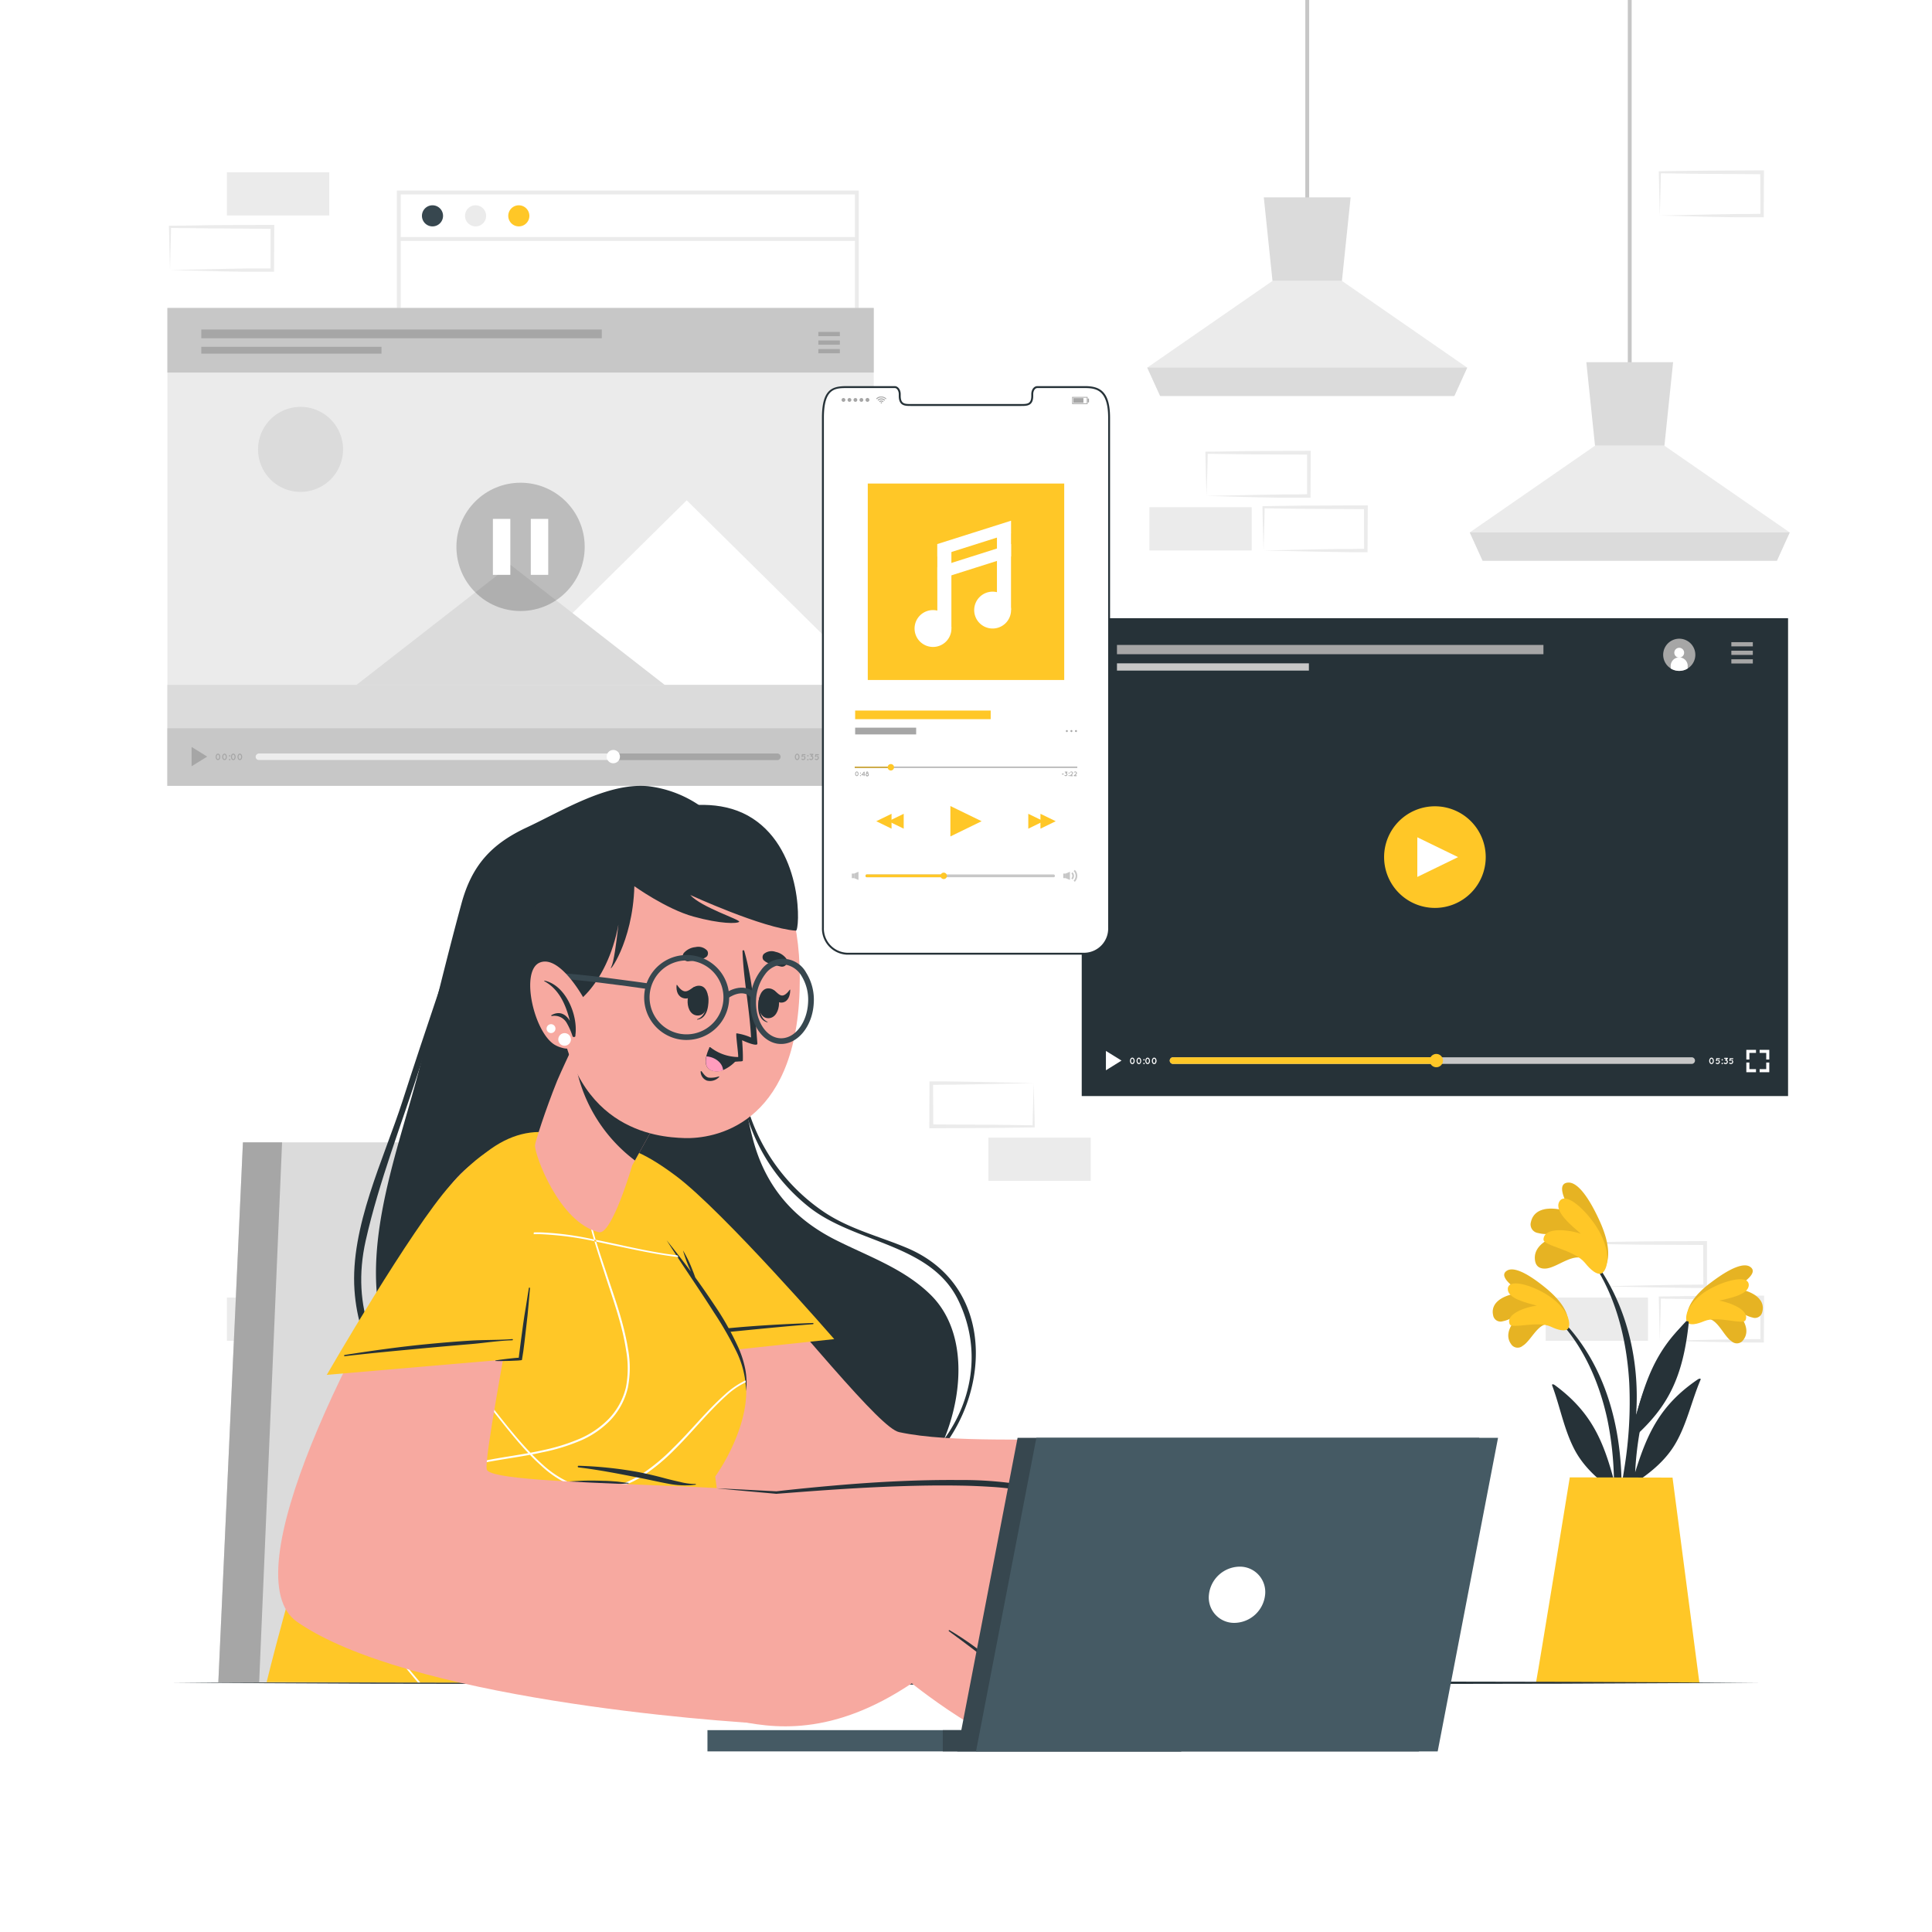 <svg class="animated" id="freepik_stories-media-player" xmlns="http://www.w3.org/2000/svg" viewBox="0 0 500 500" version="1.1" xmlns:xlink="http://www.w3.org/1999/xlink" xmlns:svgjs="http://svgjs.com/svgjs"><style>svg#freepik_stories-media-player:not(.animated) .animable {opacity: 0;}svg#freepik_stories-media-player.animated #freepik--background-complete--inject-49 {animation: 1s 1 forwards cubic-bezier(.36,-0.01,.5,1.38) slideUp,1.5s Infinite  linear floating;animation-delay: 0s,1s;}svg#freepik_stories-media-player.animated #freepik--Screens--inject-49 {animation: 1s 1 forwards cubic-bezier(.36,-0.01,.5,1.38) slideLeft,1.5s Infinite  linear floating;animation-delay: 0s,1s;}svg#freepik_stories-media-player.animated #freepik--Plant--inject-49 {animation: 1.5s Infinite  linear wind;animation-delay: 0s;}svg#freepik_stories-media-player.animated #freepik--Character--inject-49 {animation: 1s 1 forwards cubic-bezier(.36,-0.01,.5,1.38) slideLeft,1.5s Infinite  linear wind;animation-delay: 0s,1s;}            @keyframes slideUp {                0% {                    opacity: 0;                    transform: translateY(30px);                }                100% {                    opacity: 1;                    transform: inherit;                }            }                    @keyframes floating {                0% {                    opacity: 1;                    transform: translateY(0px);                }                50% {                    transform: translateY(-10px);                }                100% {                    opacity: 1;                    transform: translateY(0px);                }            }                    @keyframes slideLeft {                0% {                    opacity: 0;                    transform: translateX(-30px);                }                100% {                    opacity: 1;                    transform: translateX(0);                }            }                    @keyframes wind {                0% {                    transform: rotate( 0deg );                }                25% {                    transform: rotate( 1deg );                }                75% {                    transform: rotate( -1deg );                }            }        </style><g id="freepik--background-complete--inject-49" class="animable animator-active" style="transform-origin: 253.45px 173.725px;"><path d="M414.79,332.89l13.36-.28,6.58-.11c2.19-.05,4.36,0,6.54-.06l-.44.45-.06-11.19.5.5L428,322.14c-4.41,0-8.82-.12-13.24-.17l.28-.27c0,1.83-.09,3.67-.14,5.54Zm0,0-.14-5.54c0-1.86-.11-3.75-.13-5.65v-.27h.27c4.42-.05,8.83-.16,13.24-.17l13.24-.06h.5v.5l0,11.19v.45h-.45c-2.23,0-4.47,0-6.69-.06l-6.66-.11Z" style="fill: rgb(235, 235, 235); transform-origin: 428.145px 327.27px;" id="elw9mi6o14y7q" class="animable"></path><path d="M429.56,347l13.36-.28,6.58-.11c2.19-.05,4.36,0,6.54-.06l-.44.45-.05-11.19.49.5-13.24-.06c-4.41,0-8.82-.12-13.24-.17l.28-.27c0,1.83-.09,3.67-.13,5.54Zm0,0-.14-5.54c0-1.86-.11-3.75-.13-5.65v-.27h.27c4.42-.05,8.83-.16,13.24-.17l13.24-.06h.51v.5L456.49,347v.45H456c-2.23,0-4.46,0-6.69-.06l-6.66-.11Z" style="fill: rgb(235, 235, 235); transform-origin: 442.92px 341.38px;" id="ello2qbx382m9" class="animable"></path><g id="elqzj3v4f1ofh"><rect x="400.02" y="335.81" width="26.48" height="11.19" style="fill: rgb(235, 235, 235); transform-origin: 413.26px 341.405px; transform: rotate(180deg);" class="animable"></rect></g><path d="M312.24,128.35l13.35-.28,6.58-.11c2.19,0,4.37,0,6.55-.06l-.45.45,0-11.19.5.5-13.24-.07c-4.42,0-8.83-.11-13.24-.16l.27-.27c0,1.83-.09,3.67-.13,5.53Zm0,0-.15-5.54c0-1.87-.11-3.76-.13-5.65v-.27h.28c4.41,0,8.82-.16,13.24-.16l13.24-.06h.5v.51l-.06,11.19v.45h-.44c-2.23,0-4.47,0-6.7,0l-6.66-.12Z" style="fill: rgb(235, 235, 235); transform-origin: 325.59px 122.745px;" id="el3hw32ea9cex" class="animable"></path><path d="M327,142.46l13.35-.28,6.58-.11c2.19,0,4.37,0,6.55-.06l-.45.45L353,131.27l.5.5-13.24-.07c-4.41,0-8.83-.11-13.24-.16l.27-.27c0,1.83-.08,3.67-.13,5.53Zm0,0-.14-5.54c-.05-1.87-.12-3.76-.13-5.65V131H327c4.41-.05,8.83-.16,13.24-.16l13.24-.06h.5v.51l-.06,11.19v.44h-.44c-2.23,0-4.47,0-6.7-.05l-6.66-.12Z" style="fill: rgb(235, 235, 235); transform-origin: 340.355px 136.85px;" id="el5ge2dde2h1" class="animable"></path><g id="el82bvl7lx2ug"><rect x="297.46" y="131.27" width="26.48" height="11.19" style="fill: rgb(235, 235, 235); transform-origin: 310.7px 136.865px; transform: rotate(180deg);" class="animable"></rect></g><g id="elpa0cpzh3k9"><rect x="58.73" y="335.81" width="26.48" height="11.19" style="fill: rgb(235, 235, 235); transform-origin: 71.97px 341.405px; transform: rotate(180deg);" class="animable"></rect></g><g id="el5ndy0vd22s"><rect x="58.73" y="44.58" width="26.48" height="11.19" style="fill: rgb(235, 235, 235); transform-origin: 71.97px 50.175px; transform: rotate(180deg);" class="animable"></rect></g><path d="M44,69.88l13.35-.28,6.58-.12c2.19,0,4.36,0,6.55,0l-.45.45,0-11.19.5.49L57.2,59.12C52.78,59.12,48.37,59,44,59l.27-.27c0,1.83-.09,3.67-.13,5.53Zm0,0-.15-5.54c0-1.87-.11-3.76-.13-5.65v-.27H44c4.41,0,8.82-.16,13.24-.16l13.24-.06h.5v.51l-.06,11.19v.44h-.44c-2.24,0-4.47,0-6.7,0l-6.66-.12Z" style="fill: rgb(235, 235, 235); transform-origin: 57.35px 64.27px;" id="elshbo0bjxc9n" class="animable"></path><path d="M429.56,55.78l13.36-.28,6.58-.11c2.19,0,4.36,0,6.54-.06l-.44.45-.05-11.19.49.5L442.8,45c-4.41,0-8.82-.11-13.24-.16l.28-.27c0,1.83-.09,3.67-.13,5.53Zm0,0-.14-5.54c0-1.87-.11-3.75-.13-5.65v-.27h.27c4.42-.05,8.83-.15,13.24-.16L456,44.09h.51v.5l-.05,11.19v.45H456c-2.23,0-4.46,0-6.69,0l-6.66-.11Z" style="fill: rgb(235, 235, 235); transform-origin: 442.9px 50.16px;" id="elm8qrd73hf48" class="animable"></path><rect x="255.8" y="294.42" width="26.48" height="11.19" style="fill: rgb(235, 235, 235); transform-origin: 269.04px 300.015px;" id="elvxv0j12889" class="animable"></rect><path d="M267.51,280.31l-13.36.28-6.57.11c-2.19.05-4.37,0-6.55.06l.45-.45.05,11.19-.5-.5,13.24.07c4.41,0,8.83.11,13.24.16l-.27.27c0-1.83.08-3.67.13-5.53Zm0,0,.14,5.54c.05,1.87.11,3.75.13,5.65v.27h-.28c-4.41.05-8.83.15-13.24.16L241,292h-.5v-.5l.05-11.19v-.45H241c2.23,0,4.47,0,6.69.05l6.67.11Z" style="fill: rgb(235, 235, 235); transform-origin: 254.14px 285.93px;" id="eled06cb3f5k" class="animable"></path><rect x="103.21" y="49.81" width="118.54" height="79.88" style="fill: rgb(255, 255, 255); transform-origin: 162.48px 89.75px;" id="el66bhb164eu" class="animable"></rect><path d="M222.25,130.19H102.71V49.31H222.25Zm-118.54-1H221.25V50.31H103.71Z" style="fill: rgb(235, 235, 235); transform-origin: 162.48px 89.75px;" id="el1dme6qp7pkb" class="animable"></path><path d="M114.66,55.86a2.73,2.73,0,1,1-2.73-2.73A2.73,2.73,0,0,1,114.66,55.86Z" style="fill: rgb(55, 71, 79); transform-origin: 111.93px 55.86px;" id="eliiq7p9fnpqb" class="animable"></path><path d="M125.81,55.86a2.73,2.73,0,1,1-2.73-2.73A2.73,2.73,0,0,1,125.81,55.86Z" style="fill: rgb(235, 235, 235); transform-origin: 123.08px 55.86px;" id="elj82tms6qrdm" class="animable"></path><path d="M137,55.86a2.73,2.73,0,1,1-2.73-2.73A2.74,2.74,0,0,1,137,55.86Z" style="fill: rgb(255, 199, 39); transform-origin: 134.27px 55.86px;" id="elhre03rmi04s" class="animable"></path><rect x="103.21" y="61.35" width="118.54" height="1" style="fill: rgb(235, 235, 235); transform-origin: 162.48px 61.85px;" id="el4u6os0rtphu" class="animable"></rect><rect x="421.27" width="1" height="97.88" style="fill: rgb(199, 199, 199); transform-origin: 421.77px 48.94px;" id="elknmtyat3lp" class="animable"></rect><polygon points="380.37 137.79 383.7 145.11 459.85 145.11 463.17 137.79 430.75 115.35 412.79 115.35 380.37 137.79" style="fill: rgb(235, 235, 235); transform-origin: 421.77px 130.23px;" id="elgsg9at5tpt" class="animable"></polygon><polygon points="410.54 93.73 412.79 115.35 430.75 115.35 433 93.73 410.54 93.73" style="fill: rgb(219, 219, 219); transform-origin: 421.77px 104.54px;" id="elhz589rgpk3o" class="animable"></polygon><polygon points="380.38 137.79 383.71 145.12 459.86 145.12 463.18 137.79 380.38 137.79" style="fill: rgb(219, 219, 219); transform-origin: 421.78px 141.455px;" id="elkx1yvt7m5ql" class="animable"></polygon><rect x="337.81" width="1" height="55.23" style="fill: rgb(199, 199, 199); transform-origin: 338.31px 27.615px;" id="el2xsb8bdrhzt" class="animable"></rect><polygon points="296.91 95.14 300.24 102.46 376.38 102.46 379.7 95.14 347.29 72.7 329.32 72.7 296.91 95.14" style="fill: rgb(235, 235, 235); transform-origin: 338.305px 87.58px;" id="elep9df003vzg" class="animable"></polygon><polygon points="327.07 51.08 329.32 72.7 347.29 72.7 349.54 51.08 327.07 51.08" style="fill: rgb(219, 219, 219); transform-origin: 338.305px 61.89px;" id="elxyggt6zh0j" class="animable"></polygon><polygon points="296.91 95.14 300.24 102.46 376.39 102.46 379.71 95.14 296.91 95.14" style="fill: rgb(219, 219, 219); transform-origin: 338.31px 98.8px;" id="elx0v4hj8a8j9" class="animable"></polygon></g><g id="freepik--Screens--inject-49" class="animable" style="transform-origin: 253.035px 181.68px;"><rect x="279.95" y="159.99" width="182.8" height="123.67" style="fill: rgb(38, 50, 56); transform-origin: 371.35px 221.825px;" id="elwq5747n671" class="animable"></rect><path d="M362.06,231.12a13.15,13.15,0,1,1,18.59,0A13.15,13.15,0,0,1,362.06,231.12Z" style="fill: rgb(255, 199, 39); transform-origin: 371.355px 221.818px;" id="elqsjf8q67g5" class="animable"></path><polygon points="366.8 226.95 366.8 216.69 377.35 221.82 366.8 226.95" style="fill: rgb(255, 255, 255); transform-origin: 372.075px 221.82px;" id="ely11i0c0hzxq" class="animable"></polygon><path d="M437.8,273.62H303.59a.86.86,0,0,0,0,1.72H437.8a.86.86,0,1,0,0-1.72Z" style="fill: rgb(199, 199, 199); transform-origin: 370.695px 274.48px;" id="elcph2x48ktw4" class="animable"></path><path d="M303.59,273.62a.86.86,0,0,0,0,1.72h68.09v-1.72Z" style="fill: rgb(255, 199, 39); transform-origin: 337.205px 274.48px;" id="el67iy1gk232j" class="animable"></path><path d="M370,274.48a1.72,1.72,0,1,1,1.72,1.72A1.72,1.72,0,0,1,370,274.48Z" style="fill: rgb(255, 199, 39); transform-origin: 371.72px 274.48px;" id="el2fh2568qdak" class="animable"></path><polygon points="451.95 271.7 451.95 272.49 451.95 274.2 452.74 274.2 452.74 272.49 454.45 272.49 454.45 271.7 452.74 271.7 451.95 271.7" style="fill: rgb(255, 255, 255); transform-origin: 453.2px 272.95px;" id="elgqpxo6jable" class="animable"></polygon><polygon points="457.1 271.7 455.39 271.7 455.39 272.49 457.1 272.49 457.1 274.2 457.89 274.2 457.89 272.49 457.89 271.7 457.1 271.7" style="fill: rgb(255, 255, 255); transform-origin: 456.64px 272.95px;" id="elv8g1z8ad13l" class="animable"></polygon><polygon points="457.1 276.69 455.39 276.69 455.39 277.49 457.1 277.49 457.89 277.49 457.89 276.69 457.89 274.98 457.1 274.98 457.1 276.69" style="fill: rgb(255, 255, 255); transform-origin: 456.64px 276.235px;" id="elcfbb1g32njm" class="animable"></polygon><polygon points="452.74 274.98 451.95 274.98 451.95 276.69 451.95 277.49 452.74 277.49 454.45 277.49 454.45 276.69 452.74 276.69 452.74 274.98" style="fill: rgb(255, 255, 255); transform-origin: 453.2px 276.235px;" id="elackmk9htqkl" class="animable"></polygon><polygon points="286.21 271.98 286.21 276.99 290.25 274.48 286.21 271.98" style="fill: rgb(255, 255, 255); transform-origin: 288.23px 274.485px;" id="elhtchd0uy20m" class="animable"></polygon><path d="M292.44,274.55a1,1,0,0,1,.16-.56.5.5,0,0,1,.89,0,1.08,1.08,0,0,1,0,1.13.5.5,0,0,1-.89,0A1,1,0,0,1,292.44,274.55Zm.94,0a.84.84,0,0,0-.11-.42c-.07-.1-.15-.15-.22-.14a.26.26,0,0,0-.23.14.75.75,0,0,0-.11.42.78.78,0,0,0,.11.43.25.25,0,0,0,.45,0A.88.88,0,0,0,293.38,274.55Z" style="fill: rgb(255, 255, 255); transform-origin: 293.045px 274.555px;" id="elsdk5xwd2sq" class="animable"></path><path d="M294.14,274.55a1,1,0,0,1,.16-.56.49.49,0,0,1,.88,0,1,1,0,0,1,.16.56,1,1,0,0,1-.16.57.49.49,0,0,1-.88,0A1,1,0,0,1,294.14,274.55Zm.94,0a.75.75,0,0,0-.12-.42c-.07-.1-.14-.15-.22-.14s-.15,0-.22.14a.75.75,0,0,0-.12.42.78.78,0,0,0,.12.43.28.28,0,0,0,.22.14A.27.27,0,0,0,295,275,.78.78,0,0,0,295.08,274.55Z" style="fill: rgb(255, 255, 255); transform-origin: 294.74px 274.555px;" id="eluxl830dg1sh" class="animable"></path><path d="M296.06,274.1a.18.18,0,1,1-.18.18A.18.18,0,0,1,296.06,274.1Zm0,.95a.18.18,0,0,1,.18.18.18.18,0,0,1-.36,0A.18.18,0,0,1,296.06,275.05Z" style="fill: rgb(255, 255, 255); transform-origin: 296.06px 274.755px;" id="el392xqu5e73l" class="animable"></path><path d="M296.41,274.55a1,1,0,0,1,.16-.56.52.52,0,0,1,.44-.27.53.53,0,0,1,.44.27,1.08,1.08,0,0,1,0,1.13.56.56,0,0,1-.44.27.54.54,0,0,1-.44-.27A1,1,0,0,1,296.41,274.55Zm.94,0a.75.75,0,0,0-.12-.42c-.07-.1-.15-.15-.22-.14s-.15,0-.23.14a.84.84,0,0,0-.11.42.88.88,0,0,0,.11.43.31.31,0,0,0,.23.14.28.28,0,0,0,.22-.14A.78.78,0,0,0,297.35,274.55Z" style="fill: rgb(255, 255, 255); transform-origin: 297.01px 274.555px;" id="elxyj092mri5s" class="animable"></path><path d="M298.1,274.55a1,1,0,0,1,.16-.56.5.5,0,0,1,.89,0,1.08,1.08,0,0,1,0,1.13.5.5,0,0,1-.89,0A1,1,0,0,1,298.1,274.55Zm.94,0a.84.84,0,0,0-.11-.42c-.07-.1-.15-.15-.22-.14a.26.26,0,0,0-.23.14.75.75,0,0,0-.11.42.78.78,0,0,0,.11.43.25.25,0,0,0,.45,0A.88.88,0,0,0,299,274.55Z" style="fill: rgb(255, 255, 255); transform-origin: 298.705px 274.555px;" id="el2i00y7ah02j" class="animable"></path><path d="M442.34,274.55a1,1,0,0,1,.16-.56.53.53,0,0,1,.44-.27.52.52,0,0,1,.44.27,1,1,0,0,1,.16.56,1,1,0,0,1-.16.57.54.54,0,0,1-.44.27.56.56,0,0,1-.44-.27A1,1,0,0,1,442.34,274.55Zm.94,0a.84.84,0,0,0-.11-.42.26.26,0,0,0-.23-.14c-.07,0-.15,0-.22.14a.75.75,0,0,0-.12.42.78.78,0,0,0,.12.43.25.25,0,0,0,.45,0A.88.88,0,0,0,443.28,274.55Z" style="fill: rgb(255, 255, 255); transform-origin: 442.94px 274.555px;" id="el8dr391tjp9i" class="animable"></path><path d="M444.91,274.38a.58.58,0,0,1,.18.42.62.62,0,0,1-.59.59h0a.55.55,0,0,1-.41-.18.12.12,0,0,1,0-.19.14.14,0,0,1,.19,0,.29.29,0,0,0,.23.1.34.34,0,0,0,.32-.32.29.29,0,0,0-.1-.23.27.27,0,0,0-.22-.09.29.29,0,0,0-.23.09.14.14,0,0,1-.19,0l0,0h0v0h0v0l.07-.62a.15.15,0,0,1,.06-.09h0l.06,0h.7a.14.14,0,0,1,.14.14.13.13,0,0,1-.14.13h-.58l0,.24a.41.41,0,0,1,.16,0A.54.54,0,0,1,444.91,274.38Z" style="fill: rgb(255, 255, 255); transform-origin: 444.582px 274.625px;" id="el3hwo2y983j" class="animable"></path><path d="M445.71,274.1a.18.18,0,1,1-.18.18A.18.18,0,0,1,445.71,274.1Zm0,.95a.18.18,0,0,1,.18.18.18.18,0,0,1-.36,0A.18.18,0,0,1,445.71,275.05Z" style="fill: rgb(255, 255, 255); transform-origin: 445.71px 274.755px;" id="el9k56py37gkv" class="animable"></path><path d="M447,274.38a.58.58,0,0,1,.17.41.63.63,0,0,1-.17.42.59.59,0,0,1-.42.18.58.58,0,0,1-.42-.18.13.13,0,0,1,.19-.19.32.32,0,0,0,.23.09.31.31,0,0,0,.22-.09.29.29,0,0,0,.1-.23.34.34,0,0,0-.32-.32.12.12,0,0,1-.1,0h0a.13.13,0,0,1,0-.19l.25-.25h-.39a.13.13,0,0,1-.13-.14.13.13,0,0,1,.13-.13h.7a.13.13,0,0,1,.14.13.14.14,0,0,1,0,.07l0,0-.3.31A.66.66,0,0,1,447,274.38Z" style="fill: rgb(255, 255, 255); transform-origin: 446.653px 274.575px;" id="elj1nmey5qze" class="animable"></path><path d="M448.38,274.38a.61.61,0,0,1,.17.42.58.58,0,0,1-.17.41.59.59,0,0,1-.42.18h0a.57.57,0,0,1-.41-.18.13.13,0,0,1,.19-.19.29.29,0,0,0,.23.1.32.32,0,0,0,.23-.1.31.31,0,0,0,.09-.22.32.32,0,0,0-.09-.23.31.31,0,0,0-.23-.09.29.29,0,0,0-.23.09.14.14,0,0,1-.19,0l0,0h0v0h0v0l.07-.62a.15.15,0,0,1,.06-.09h0l.06,0h.7a.14.14,0,0,1,.14.14.13.13,0,0,1-.14.13h-.58l0,.24a.44.44,0,0,1,.16,0A.58.58,0,0,1,448.38,274.38Z" style="fill: rgb(255, 255, 255); transform-origin: 448.046px 274.625px;" id="elx6p8kcxozli" class="animable"></path><path d="M436.77,173a3.86,3.86,0,0,1-1.2.5,4.16,4.16,0,1,1,1.2-.5Z" style="fill: rgb(166, 166, 166); transform-origin: 434.59px 169.457px;" id="eleajabh07d8" class="animable"></path><path d="M435.85,168.92a1.27,1.27,0,1,1-1.27-1.27A1.27,1.27,0,0,1,435.85,168.92Z" style="fill: rgb(255, 255, 255); transform-origin: 434.58px 168.92px;" id="elzwze2tsifgl" class="animable"></path><path d="M436.77,172.43V173a3.86,3.86,0,0,1-1.2.5,4.14,4.14,0,0,1-3.19-.5v-.52a2.2,2.2,0,1,1,4.39,0Z" style="fill: rgb(255, 255, 255); transform-origin: 434.575px 171.878px;" id="elwpx4w0bk1y" class="animable"></path><rect x="448.07" y="166.19" width="5.56" height="1.09" style="fill: rgb(166, 166, 166); transform-origin: 450.85px 166.735px;" id="eltufzaqjpi9" class="animable"></rect><rect x="448.07" y="168.4" width="5.56" height="1.09" style="fill: rgb(166, 166, 166); transform-origin: 450.85px 168.945px;" id="el1v4hr9ai3zk" class="animable"></rect><rect x="448.07" y="170.62" width="5.56" height="1.09" style="fill: rgb(166, 166, 166); transform-origin: 450.85px 171.165px;" id="el5iyyfuh7h5e" class="animable"></rect><rect x="289.07" y="166.91" width="110.37" height="2.4" style="fill: rgb(166, 166, 166); transform-origin: 344.255px 168.11px;" id="el28rivvnwq54" class="animable"></rect><rect x="289.07" y="171.67" width="49.67" height="1.88" style="fill: rgb(199, 199, 199); transform-origin: 313.905px 172.61px;" id="elg4f7ov0ulxj" class="animable"></rect><rect x="43.32" y="79.7" width="182.8" height="123.67" style="fill: rgb(235, 235, 235); transform-origin: 134.72px 141.535px;" id="eltjw829ccycj" class="animable"></rect><path d="M67,114.12a11,11,0,1,0,8.6-8.6A11,11,0,0,0,67,114.12Z" style="fill: rgb(219, 219, 219); transform-origin: 77.781px 116.302px;" id="elkr5wzonvvpt" class="animable"></path><polygon points="129.32 177.27 226.12 177.27 177.72 129.48 129.32 177.27" style="fill: rgb(255, 255, 255); transform-origin: 177.72px 153.375px;" id="eltjqy0yncpyr" class="animable"></polygon><polygon points="92.18 177.31 172.1 177.31 132.14 146.19 92.18 177.31" style="fill: rgb(219, 219, 219); transform-origin: 132.14px 161.75px;" id="elahgo5nmp8rt" class="animable"></polygon><rect x="43.32" y="177.25" width="182.8" height="26.11" style="fill: rgb(219, 219, 219); transform-origin: 134.72px 190.305px;" id="elpfejpfxgnbj" class="animable"></rect><rect x="43.32" y="188.47" width="182.8" height="14.89" style="fill: rgb(199, 199, 199); transform-origin: 134.72px 195.915px;" id="elqs7jnuvcg0s" class="animable"></rect><rect x="43.32" y="79.7" width="182.8" height="16.71" style="fill: rgb(199, 199, 199); transform-origin: 134.72px 88.055px;" id="elwirapsjftf" class="animable"></rect><g id="elwg2yyvwxvx"><circle cx="134.72" cy="141.53" r="16.6" style="opacity: 0.2; transform-origin: 134.72px 141.53px; transform: rotate(-45deg);" class="animable"></circle></g><path d="M201.16,195H67a.86.86,0,0,0,0,1.72H201.16a.86.86,0,1,0,0-1.72Z" style="fill: rgb(166, 166, 166); transform-origin: 134.08px 195.86px;" id="elt21ylxybgc" class="animable"></path><g id="elgwgza6p4guo"><path d="M67,195a.86.86,0,0,0,0,1.72h91.8V195Z" style="fill: rgb(255, 255, 255); opacity: 0.8; transform-origin: 112.47px 195.86px;" class="animable"></path></g><path d="M157,195.81a1.72,1.72,0,1,1,1.72,1.72A1.72,1.72,0,0,1,157,195.81Z" style="fill: rgb(255, 255, 255); transform-origin: 158.72px 195.81px;" id="elfilshy7k63p" class="animable"></path><polygon points="215.32 193.02 215.32 193.81 215.32 195.53 216.11 195.53 216.11 193.81 217.82 193.81 217.82 193.02 216.11 193.02 215.32 193.02" style="fill: rgb(166, 166, 166); transform-origin: 216.57px 194.275px;" id="el1zdzyxh0gmt" class="animable"></polygon><polygon points="220.47 193.02 218.76 193.02 218.76 193.81 220.47 193.81 220.47 195.53 221.26 195.53 221.26 193.81 221.26 193.02 220.47 193.02" style="fill: rgb(166, 166, 166); transform-origin: 220.01px 194.275px;" id="el67jvfjx6ibi" class="animable"></polygon><polygon points="220.47 198.02 218.76 198.02 218.76 198.81 220.47 198.81 221.26 198.81 221.26 198.02 221.26 196.31 220.47 196.31 220.47 198.02" style="fill: rgb(166, 166, 166); transform-origin: 220.01px 197.56px;" id="elzlfvw5xapz" class="animable"></polygon><polygon points="216.11 196.31 215.32 196.31 215.32 198.02 215.32 198.81 216.11 198.81 217.82 198.81 217.82 198.02 216.11 198.02 216.11 196.31" style="fill: rgb(166, 166, 166); transform-origin: 216.57px 197.56px;" id="elhybxp43fl0o" class="animable"></polygon><polygon points="49.58 193.3 49.58 198.31 53.62 195.81 49.58 193.3" style="fill: rgb(166, 166, 166); transform-origin: 51.6px 195.805px;" id="elz5zd7surcyl" class="animable"></polygon><path d="M55.81,195.88a1,1,0,0,1,.16-.57.56.56,0,0,1,.44-.27.54.54,0,0,1,.44.27,1,1,0,0,1,.16.57,1,1,0,0,1-.16.57.53.53,0,0,1-.44.26.54.54,0,0,1-.44-.26A1.08,1.08,0,0,1,55.81,195.88Zm.94,0a.81.81,0,0,0-.12-.43.25.25,0,0,0-.22-.14.28.28,0,0,0-.22.14.81.81,0,0,0-.12.43.75.75,0,0,0,.12.42.3.3,0,0,0,.22.15.27.27,0,0,0,.22-.15A.75.75,0,0,0,56.75,195.88Z" style="fill: rgb(166, 166, 166); transform-origin: 56.41px 195.875px;" id="el18rh54986dk" class="animable"></path><path d="M57.5,195.88a1,1,0,0,1,.17-.57.54.54,0,0,1,.44-.27.56.56,0,0,1,.44.27,1,1,0,0,1,.16.57,1.08,1.08,0,0,1-.16.57.54.54,0,0,1-.44.26.53.53,0,0,1-.44-.26A1.09,1.09,0,0,1,57.5,195.88Zm.94,0a.81.81,0,0,0-.11-.43.25.25,0,0,0-.45,0,.91.91,0,0,0-.11.43.84.84,0,0,0,.11.42.24.24,0,0,0,.45,0A.75.75,0,0,0,58.44,195.88Z" style="fill: rgb(166, 166, 166); transform-origin: 58.105px 195.875px;" id="el1ow4luzohcy" class="animable"></path><path d="M59.43,195.42a.19.19,0,0,1,.18.18.19.19,0,0,1-.18.18.18.18,0,0,1-.18-.18A.19.19,0,0,1,59.43,195.42Zm0,1a.18.18,0,0,1,0,.36.18.18,0,1,1,0-.36Z" style="fill: rgb(166, 166, 166); transform-origin: 59.43px 196.1px;" id="elfdgpwan38bn" class="animable"></path><path d="M59.77,195.88a1,1,0,0,1,.16-.57.5.5,0,0,1,.89,0,1,1,0,0,1,.16.57,1.08,1.08,0,0,1-.16.57.51.51,0,0,1-.89,0A1.08,1.08,0,0,1,59.77,195.88Zm.94,0a.81.81,0,0,0-.11-.43.25.25,0,0,0-.45,0,.81.81,0,0,0-.11.43.75.75,0,0,0,.11.42.24.24,0,0,0,.45,0A.75.75,0,0,0,60.71,195.88Z" style="fill: rgb(166, 166, 166); transform-origin: 60.375px 195.874px;" id="el9ptqz9fr21w" class="animable"></path><path d="M61.47,195.88a1,1,0,0,1,.16-.57.49.49,0,0,1,.88,0,1,1,0,0,1,.16.57,1.08,1.08,0,0,1-.16.57.5.5,0,0,1-.88,0A1,1,0,0,1,61.47,195.88Zm.94,0a.81.81,0,0,0-.12-.43.25.25,0,0,0-.22-.14.28.28,0,0,0-.22.14.81.81,0,0,0-.12.43.75.75,0,0,0,.12.42.3.3,0,0,0,.22.15.27.27,0,0,0,.22-.15A.75.75,0,0,0,62.41,195.88Z" style="fill: rgb(166, 166, 166); transform-origin: 62.07px 195.874px;" id="elic5yik9n35c" class="animable"></path><path d="M205.71,195.88a1,1,0,0,1,.16-.57.54.54,0,0,1,.44-.27.56.56,0,0,1,.44.27,1,1,0,0,1,.16.57,1.08,1.08,0,0,1-.16.57.54.54,0,0,1-.44.26.53.53,0,0,1-.44-.26A1,1,0,0,1,205.71,195.88Zm.94,0a.81.81,0,0,0-.12-.43.28.28,0,0,0-.22-.14.31.31,0,0,0-.23.14.91.91,0,0,0-.11.43.84.84,0,0,0,.11.42.33.33,0,0,0,.23.15.3.3,0,0,0,.22-.15A.75.75,0,0,0,206.65,195.88Z" style="fill: rgb(166, 166, 166); transform-origin: 206.31px 195.875px;" id="el0tlf0faiur6" class="animable"></path><path d="M208.28,195.7a.57.57,0,0,1,.17.42.63.63,0,0,1-.17.42.61.61,0,0,1-.42.17h0a.63.63,0,0,1-.42-.17.14.14,0,0,1,0-.19.12.12,0,0,1,.19,0,.35.35,0,0,0,.23.09.33.33,0,0,0,.23-.09.35.35,0,0,0,.09-.23.31.31,0,0,0-.32-.32.35.35,0,0,0-.23.09.14.14,0,0,1-.19,0l0,0h0v0h0a0,0,0,0,1,0,0l.07-.62a.11.11,0,0,1,.06-.09h0l.07,0h.7a.13.13,0,0,1,.13.14.13.13,0,0,1-.13.13h-.59l0,.24a.47.47,0,0,1,.16,0A.57.57,0,0,1,208.28,195.7Z" style="fill: rgb(166, 166, 166); transform-origin: 207.937px 195.945px;" id="elbxh6cdwp6lr" class="animable"></path><path d="M209.07,195.42a.19.19,0,0,1,.18.18.18.18,0,0,1-.18.18.18.18,0,0,1-.17-.18A.18.18,0,0,1,209.07,195.42Zm0,1a.18.18,0,1,1,0,.36.18.18,0,0,1,0-.36Z" style="fill: rgb(166, 166, 166); transform-origin: 209.07px 196.1px;" id="elrzma6kgqf9m" class="animable"></path><path d="M210.32,195.7a.54.54,0,0,1,.17.41.57.57,0,0,1-.17.42.58.58,0,0,1-.42.18.55.55,0,0,1-.41-.18.12.12,0,0,1,0-.19.14.14,0,0,1,.19,0,.28.28,0,0,0,.22.1.29.29,0,0,0,.23-.1.33.33,0,0,0,.1-.23.32.32,0,0,0-.1-.22.33.33,0,0,0-.23-.1.09.09,0,0,1-.09,0h0a.14.14,0,0,1,0-.19l.24-.25h-.38a.14.14,0,0,1-.14-.14.13.13,0,0,1,.14-.13h.7a.13.13,0,0,1,.13.13.15.15,0,0,1,0,.07l0,0-.3.31A.52.52,0,0,1,210.32,195.7Z" style="fill: rgb(166, 166, 166); transform-origin: 209.974px 195.895px;" id="eluggll4xpzam" class="animable"></path><path d="M211.74,195.7a.58.58,0,0,1,.18.42.6.6,0,0,1-.6.59h0a.58.58,0,0,1-.41-.17.13.13,0,0,1,.19-.19.31.31,0,0,0,.22.09.32.32,0,0,0,.23-.09.37.37,0,0,0,.1-.23.29.29,0,0,0-.1-.23.32.32,0,0,0-.23-.09.31.31,0,0,0-.22.09.14.14,0,0,1-.19,0l0,0h0v0h0v0l.07-.62a.15.15,0,0,1,.06-.09h0a.08.08,0,0,1,.06,0h.7a.14.14,0,0,1,.14.14.13.13,0,0,1-.14.13h-.59l0,.24a.39.39,0,0,1,.15,0A.55.55,0,0,1,211.74,195.7Z" style="fill: rgb(166, 166, 166); transform-origin: 211.406px 195.942px;" id="eliwoqasep4c" class="animable"></path><rect x="127.56" y="134.29" width="4.51" height="14.48" style="fill: rgb(255, 255, 255); transform-origin: 129.815px 141.53px;" id="eldvyeg2cnybq" class="animable"></rect><rect x="137.37" y="134.29" width="4.51" height="14.48" style="fill: rgb(255, 255, 255); transform-origin: 139.625px 141.53px;" id="elxpl6y1lz64" class="animable"></rect><rect x="211.79" y="85.9" width="5.56" height="1.1" style="fill: rgb(166, 166, 166); transform-origin: 214.57px 86.45px;" id="el754u0d968vc" class="animable"></rect><rect x="211.79" y="88.12" width="5.56" height="1.09" style="fill: rgb(166, 166, 166); transform-origin: 214.57px 88.665px;" id="el8tr68yw55nt" class="animable"></rect><rect x="211.79" y="90.33" width="5.56" height="1.1" style="fill: rgb(166, 166, 166); transform-origin: 214.57px 90.88px;" id="elkeiaz33kvlm" class="animable"></rect><rect x="52.09" y="85.28" width="103.65" height="2.26" style="fill: rgb(166, 166, 166); transform-origin: 103.915px 86.41px;" id="el4pib34nfiz8" class="animable"></rect><rect x="52.09" y="89.75" width="46.64" height="1.77" style="fill: rgb(166, 166, 166); transform-origin: 75.41px 90.635px;" id="elb5g8m0v5gts" class="animable"></rect><path d="M287,108.14V240.08a6.5,6.5,0,0,1-6.24,6.74H219.22a6.5,6.5,0,0,1-6.25-6.74V108.14c0-7.59,2.79-8,6.25-8h12.33c.72,0,1.3.81,1.3,1.82v.44c0,2.36,1.3,2.37,2.89,2.37h28.52c1.61,0,2.89,0,2.89-2.37V102c0-1,.58-1.82,1.31-1.82h12.33C284.24,100.18,287,101.19,287,108.14Z" style="fill: rgb(255, 255, 255); transform-origin: 249.985px 173.48px;" id="eljdca3r28hrl" class="animable"></path><path d="M280.79,247.07H219.22a6.77,6.77,0,0,1-6.5-7V108.14c0-7.61,2.82-8.21,6.5-8.21h12.33c.86,0,1.55.93,1.55,2.07v.44c0,2.12,1.05,2.12,2.64,2.12h28.52c1.59,0,2.64,0,2.64-2.12V102c0-1.16.68-2.07,1.56-2.07h12.33c3.89,0,6.49,1.39,6.49,8.21V240.08A6.76,6.76,0,0,1,280.79,247.07ZM219.22,100.43c-3.09,0-6,0-6,7.71V240.08a6.26,6.26,0,0,0,6,6.49h61.57a6.26,6.26,0,0,0,6-6.49V108.14c0-7.12-3-7.71-6-7.71H268.46c-.59,0-1.06.7-1.06,1.57v.44c0,2.62-1.6,2.62-3.14,2.62H235.74c-1.54,0-3.14,0-3.14-2.62V102c0-.85-.48-1.57-1-1.57Z" style="fill: rgb(38, 50, 56); transform-origin: 250px 173.5px;" id="elyp40aru78di" class="animable"></path><g id="freepik--u5Zjqx--inject-49" class="animable" style="transform-origin: 228.085px 103.525px;"><path d="M229.42,103.14l-.12.12-.07.07a1.6,1.6,0,0,0-1.14-.48,1.56,1.56,0,0,0-1.15.48l-.07-.07-.12-.12h0l.15-.13a2.12,2.12,0,0,1,.35-.23,1.9,1.9,0,0,1,.46-.15l.23,0h.2l.16,0a1.43,1.43,0,0,1,.42.1,1.51,1.51,0,0,1,.29.13l.28.19.12.12Z" style="fill: rgb(166, 166, 166); transform-origin: 228.085px 102.98px;" id="elm83x48iq2d" class="animable"></path><path d="M227.31,103.7l-.18-.19a1.29,1.29,0,0,1,.76-.38,1.35,1.35,0,0,1,1.16.38l-.19.19a1.07,1.07,0,0,0-.77-.32A1.1,1.1,0,0,0,227.31,103.7Z" style="fill: rgb(166, 166, 166); transform-origin: 228.09px 103.407px;" id="el0z9s1kmesso" class="animable"></path><path d="M228.67,103.89l-.19.19a.54.54,0,0,0-.39-.17.54.54,0,0,0-.4.17l-.19-.19A.82.82,0,0,1,228.67,103.89Z" style="fill: rgb(166, 166, 166); transform-origin: 228.085px 103.862px;" id="elnw3xon7wejb" class="animable"></path><circle cx="228.09" cy="104.25" r="0.17" style="fill: rgb(166, 166, 166); transform-origin: 228.09px 104.25px;" id="elczgx3r1z149" class="animable"></circle></g><path d="M217.8,103.5a.49.49,0,1,1,.49.49A.49.49,0,0,1,217.8,103.5Z" style="fill: rgb(166, 166, 166); transform-origin: 218.29px 103.5px;" id="elg140om8n0a7" class="animable"></path><path d="M219.35,103.5a.49.49,0,1,1,.49.49A.49.49,0,0,1,219.35,103.5Z" style="fill: rgb(166, 166, 166); transform-origin: 219.84px 103.5px;" id="elin41ikucgr" class="animable"></path><path d="M220.89,103.5a.49.49,0,1,1,.49.49A.49.49,0,0,1,220.89,103.5Z" style="fill: rgb(166, 166, 166); transform-origin: 221.38px 103.5px;" id="eld7ijlsvg7u" class="animable"></path><path d="M222.44,103.5a.49.49,0,1,1,.49.49A.49.49,0,0,1,222.44,103.5Z" style="fill: rgb(166, 166, 166); transform-origin: 222.93px 103.5px;" id="elholagad254l" class="animable"></path><path d="M224,103.5a.5.5,0,1,1,.49.49A.49.49,0,0,1,224,103.5Z" style="fill: rgb(166, 166, 166); transform-origin: 224.5px 103.49px;" id="elofo158qo6ol" class="animable"></path><path d="M281.47,104.57h-4v-1.85h4Zm-3.79-.2h3.59v-1.45h-3.59Z" style="fill: rgb(166, 166, 166); transform-origin: 279.47px 103.645px;" id="elf3w3615je6" class="animable"></path><rect x="277.81" y="103.03" width="2.58" height="1.22" style="fill: rgb(166, 166, 166); transform-origin: 279.1px 103.64px;" id="eleh3h0ymcbkr" class="animable"></rect><rect x="281.47" y="103.15" width="0.36" height="0.99" style="fill: rgb(166, 166, 166); transform-origin: 281.65px 103.645px;" id="elpb9ydglqyo" class="animable"></rect><rect x="221.2" y="198.42" width="57.6" height="0.29" style="fill: rgb(166, 166, 166); transform-origin: 250px 198.565px;" id="eluj5lzaizrgg" class="animable"></rect><rect x="221.2" y="198.42" width="9.35" height="0.29" style="fill: rgb(255, 199, 39); transform-origin: 225.875px 198.565px;" id="elr7efjwetpy" class="animable"></rect><g id="elepx6w1l1xu"><rect x="221.2" y="198.42" width="9.35" height="0.29" style="opacity: 0.2; transform-origin: 225.875px 198.565px;" class="animable"></rect></g><path d="M231.38,198.57a.83.83,0,1,1-.83-.83A.83.83,0,0,1,231.38,198.57Z" style="fill: rgb(255, 199, 39); transform-origin: 230.55px 198.57px;" id="elz6cmq5qi4bg" class="animable"></path><path d="M221.31,200.26a.68.68,0,0,1,.12-.4.38.38,0,0,1,.31-.19.41.41,0,0,1,.32.19.75.75,0,0,1,.11.4.76.76,0,0,1-.11.41.43.43,0,0,1-.32.19.4.4,0,0,1-.31-.19A.69.69,0,0,1,221.31,200.26Zm.67,0a.53.53,0,0,0-.08-.3c-.05-.07-.11-.11-.16-.1s-.11,0-.16.1a.6.6,0,0,0,0,.6.17.17,0,0,0,.32,0A.53.53,0,0,0,222,200.26Z" style="fill: rgb(166, 166, 166); transform-origin: 221.74px 200.265px;" id="elhj0nk9zterp" class="animable"></path><path d="M222.68,199.94a.12.12,0,0,1,.12.13.12.12,0,0,1-.12.12.12.12,0,0,1-.13-.12A.13.13,0,0,1,222.68,199.94Zm0,.68a.12.12,0,0,1,.12.12.12.12,0,0,1-.12.13.13.13,0,0,1-.13-.13A.12.12,0,0,1,222.68,200.62Z" style="fill: rgb(166, 166, 166); transform-origin: 222.675px 200.405px;" id="elnjn9uso5ip" class="animable"></path><path d="M223.83,200.54a.09.09,0,0,1-.1.09h0v.13a.1.1,0,0,1-.1.1.09.09,0,0,1-.09-.1v-.13H223s0,0-.05,0a.09.09,0,0,1,0-.13l.63-.78h.17v.69h0A.09.09,0,0,1,223.83,200.54Zm-.3-.51-.34.42h.34Z" style="fill: rgb(166, 166, 166); transform-origin: 223.381px 200.29px;" id="ellcvscvggvak" class="animable"></path><path d="M224.84,200.45a.41.41,0,1,1-.81,0,.42.42,0,0,1,.18-.34.23.23,0,0,1-.06-.16.28.28,0,0,1,.29-.28.27.27,0,0,1,.27.28.28.28,0,0,1-.05.16A.42.42,0,0,1,224.84,200.45Zm-.19,0a.21.21,0,0,0-.21-.22.22.22,0,1,0,0,.44A.21.21,0,0,0,224.65,200.45Zm-.31-.5a.09.09,0,0,0,.1.09.09.09,0,0,0,.09-.09.1.1,0,0,0-.09-.1A.1.1,0,0,0,224.34,200Z" style="fill: rgb(166, 166, 166); transform-origin: 224.435px 200.297px;" id="elsmn0b6ltfqr" class="animable"></path><path d="M274.8,200.34a.1.1,0,0,1,.1-.1h.32a.1.1,0,0,1,.1.1.11.11,0,0,1-.1.1h-.32A.11.11,0,0,1,274.8,200.34Z" style="fill: rgb(166, 166, 166); transform-origin: 275.06px 200.34px;" id="elz00rxrglmw" class="animable"></path><path d="M276.12,200.14a.42.42,0,0,1,.12.29.42.42,0,0,1-.12.3.44.44,0,0,1-.3.12.42.42,0,0,1-.3-.12.1.1,0,0,1,0-.14.12.12,0,0,1,.14,0,.2.2,0,0,0,.16.07.21.21,0,0,0,.16-.07.23.23,0,0,0-.16-.39.09.09,0,0,1-.07,0h0a.11.11,0,0,1,0-.14l.18-.17h-.28a.09.09,0,0,1-.09-.1.09.09,0,0,1,.09-.09h.5a.09.09,0,0,1,.1.09s0,0,0,.05l0,0-.21.22A.47.47,0,0,1,276.12,200.14Z" style="fill: rgb(166, 166, 166); transform-origin: 275.871px 200.275px;" id="elfydjmt8dlot" class="animable"></path><path d="M276.67,199.94a.13.13,0,0,1,.13.13.13.13,0,0,1-.26,0A.13.13,0,0,1,276.67,199.94Zm0,.68a.12.12,0,0,1,.13.12.13.13,0,0,1-.26,0A.12.12,0,0,1,276.67,200.62Z" style="fill: rgb(166, 166, 166); transform-origin: 276.67px 200.405px;" id="elydtpv1ote2l" class="animable"></path><path d="M277.68,200.76a.09.09,0,0,1-.09.1H277a.1.1,0,0,1-.06-.17l.5-.45a.21.21,0,0,0,.07-.16.2.2,0,0,0-.06-.15.2.2,0,0,0-.16-.07.3.3,0,0,0-.15,0l-.05.05a.09.09,0,0,1-.13,0,.09.09,0,0,1,0-.13l.05,0a.38.38,0,0,1,.27-.1.39.39,0,0,1,.3.13.43.43,0,0,1,.11.28.41.41,0,0,1-.14.3l-.32.29h.37A.09.09,0,0,1,277.68,200.76Z" style="fill: rgb(166, 166, 166); transform-origin: 277.3px 200.27px;" id="el6m07u0jh59t" class="animable"></path><path d="M278.68,200.76a.09.09,0,0,1-.1.1H278a.1.1,0,0,1-.06-.17l.5-.45a.21.21,0,0,0,.07-.16.2.2,0,0,0-.06-.15.2.2,0,0,0-.16-.07.3.3,0,0,0-.15,0l-.05.05a.09.09,0,1,1-.12-.14l.05,0a.38.38,0,0,1,.27-.1.39.39,0,0,1,.3.13.43.43,0,0,1,.11.28.41.41,0,0,1-.14.3l-.32.29h.36A.09.09,0,0,1,278.68,200.76Z" style="fill: rgb(166, 166, 166); transform-origin: 278.305px 200.265px;" id="el16i3hquh3fr" class="animable"></path><rect x="220.45" y="226.08" width="0.61" height="1.18" style="fill: rgb(199, 199, 199); transform-origin: 220.755px 226.67px;" id="eloka3a9qi10h" class="animable"></rect><polygon points="221.05 226.08 222.17 225.61 222.17 227.73 221.05 227.26 221.05 226.08" style="fill: rgb(199, 199, 199); transform-origin: 221.61px 226.67px;" id="elt4cah15vjgg" class="animable"></polygon><rect x="224" y="226.31" width="49" height="0.72" rx="0.3" style="fill: rgb(199, 199, 199); transform-origin: 248.5px 226.67px;" id="elhk3kzb3ady" class="animable"></rect><rect x="224" y="226.31" width="20.24" height="0.72" rx="0.3" style="fill: rgb(255, 199, 39); transform-origin: 234.12px 226.67px;" id="el77qe5qzm5kc" class="animable"></rect><rect x="275.17" y="226.08" width="0.61" height="1.18" style="fill: rgb(199, 199, 199); transform-origin: 275.475px 226.67px;" id="elmamlscgxnlj" class="animable"></rect><polygon points="275.78 226.08 276.9 225.61 276.9 227.73 275.78 227.26 275.78 226.08" style="fill: rgb(199, 199, 199); transform-origin: 276.34px 226.67px;" id="eln4j9y4zzhmi" class="animable"></polygon><g id="freepik--u5zjqx--inject-49" class="animable" style="transform-origin: 278.031px 226.67px;"><path d="M277.86,225.43l.3-.3a2.17,2.17,0,0,1,0,3.08l-.3-.3a1.76,1.76,0,0,0,0-2.48Z" style="fill: rgb(199, 199, 199); transform-origin: 278.331px 226.67px;" id="elhtd2cnv4kv" class="animable"></path><path d="M277.52,226.67a.86.86,0,0,0-.26-.63l.3-.3a1.32,1.32,0,0,1,0,1.87l-.3-.31a.86.86,0,0,0,.26-.63" style="fill: rgb(199, 199, 199); transform-origin: 277.604px 226.675px;" id="elmfu5oyrtgj" class="animable"></path></g><path d="M245.07,226.67a.83.83,0,1,1-.83-.83A.83.83,0,0,1,245.07,226.67Z" style="fill: rgb(255, 199, 39); transform-origin: 244.24px 226.67px;" id="el4zj8kyq3e4s" class="animable"></path><rect x="221.31" y="183.89" width="35.08" height="2.23" style="fill: rgb(255, 199, 39); transform-origin: 238.85px 185.005px;" id="elfhbat10vbhq" class="animable"></rect><rect x="221.31" y="188.32" width="15.79" height="1.75" style="fill: rgb(166, 166, 166); transform-origin: 229.205px 189.195px;" id="elot5ijmfhqzk" class="animable"></rect><polygon points="245.96 216.47 245.96 208.6 254.04 212.53 245.96 216.47" style="fill: rgb(255, 199, 39); transform-origin: 250px 212.535px;" id="eldoogb94y4we" class="animable"></polygon><polygon points="269.27 214.46 269.27 210.61 273.22 212.53 269.27 214.46" style="fill: rgb(255, 199, 39); transform-origin: 271.245px 212.535px;" id="el6t8i8td0bz2" class="animable"></polygon><polygon points="266.12 214.46 266.12 210.61 270.07 212.53 266.12 214.46" style="fill: rgb(255, 199, 39); transform-origin: 268.095px 212.535px;" id="elxuo134xx33r" class="animable"></polygon><polygon points="230.73 210.61 230.73 214.46 226.78 212.53 230.73 210.61" style="fill: rgb(255, 199, 39); transform-origin: 228.755px 212.535px;" id="ellk9icv65r2r" class="animable"></polygon><polygon points="233.88 210.61 233.88 214.46 229.93 212.53 233.88 210.61" style="fill: rgb(255, 199, 39); transform-origin: 231.905px 212.535px;" id="eljakduccscf" class="animable"></polygon><path d="M276.35,189.2a.25.25,0,0,1-.5,0,.25.25,0,1,1,.5,0Z" style="fill: rgb(166, 166, 166); transform-origin: 276.1px 189.2px;" id="eloe47bdeqqp" class="animable"></path><path d="M277.54,189.2a.26.26,0,0,1-.26.25.25.25,0,0,1-.25-.25.26.26,0,0,1,.25-.26A.26.26,0,0,1,277.54,189.2Z" style="fill: rgb(166, 166, 166); transform-origin: 277.285px 189.195px;" id="el65ohg4zrz8r" class="animable"></path><path d="M278.72,189.2a.25.25,0,0,1-.25.25.26.26,0,0,1-.26-.25.26.26,0,0,1,.26-.26A.26.26,0,0,1,278.72,189.2Z" style="fill: rgb(166, 166, 166); transform-origin: 278.465px 189.195px;" id="elk12yu0al9y" class="animable"></path><rect x="224.58" y="125.14" width="50.84" height="50.84" style="fill: rgb(255, 199, 39); transform-origin: 250px 150.56px;" id="elchnta44v4bl" class="animable"></rect><path d="M246.23,162.66a4.77,4.77,0,1,1-4.77-4.77A4.77,4.77,0,0,1,246.23,162.66Z" style="fill: rgb(255, 255, 255); transform-origin: 241.46px 162.66px;" id="elmgoabic39aq" class="animable"></path><rect x="242.58" y="140.8" width="3.64" height="21.8" style="fill: rgb(255, 255, 255); transform-origin: 244.4px 151.7px;" id="elizjt0jgi9tf" class="animable"></rect><path d="M261.66,157.89a4.77,4.77,0,1,1-4.77-4.77A4.78,4.78,0,0,1,261.66,157.89Z" style="fill: rgb(255, 255, 255); transform-origin: 256.89px 157.89px;" id="eltydcn9a1h8" class="animable"></path><rect x="258.01" y="137.92" width="3.64" height="19.92" style="fill: rgb(255, 255, 255); transform-origin: 259.83px 147.88px;" id="el2gqkri2n3bp" class="animable"></rect><polygon points="261.66 137.97 242.58 144.01 242.58 140.8 261.66 134.76 261.66 137.97" style="fill: rgb(255, 255, 255); transform-origin: 252.12px 139.385px;" id="elg0nq9dzrni" class="animable"></polygon><polygon points="261.66 144.01 242.58 150.05 242.58 146.84 261.66 140.8 261.66 144.01" style="fill: rgb(255, 255, 255); transform-origin: 252.12px 145.425px;" id="el3yuo3vt1hvq" class="animable"></polygon></g><g id="freepik--Plant--inject-49" class="animable" style="transform-origin: 421.268px 370.77px;"><path d="M403.47,340.88c15.62,15.29,18.24,38.95,14.95,59.67-.09.48-.82.35-.82-.09,0-4.72.15-9.4.13-14.06-.08-.21-.15-.41-.24-.63-4.08-3-7.82-6.31-10.15-10.9-2.61-5.13-3.63-10.92-5.63-16.28-.18-.51.36-.36.72-.09,9.5,7,12.53,14.55,15.26,24.62A84.45,84.45,0,0,0,416,367.43c-2.06-9.56-6.12-19-13-26.14A.29.29,0,0,1,403.47,340.88Z" style="fill: rgb(38, 50, 56); transform-origin: 410.672px 370.815px;" id="eljl8bmx1f8or" class="animable"></path><path d="M400.53,342.66c-2.69.09-4.37,4.39-6.47,5.64a2,2,0,0,1-3-.47c-2.08-2.89.77-6.47,3.45-8.47-1.92.79-3.51,2.18-5.57,2.57a1.94,1.94,0,0,1-2.51-1.51c-.91-3.95,4-5.7,7.44-5.79-1.65-1.14-6.37-4.26-3.86-5.79s8.08,2.92,9.89,4.38c2.65,2.16,5.82,5.38,5.94,8.75C406,345.91,402.6,343.48,400.53,342.66Z" style="fill: rgb(255, 199, 39); transform-origin: 396.083px 338.652px;" id="eljtzvou2j8c" class="animable"></path><g id="ela5qq9zn6nh"><path d="M400.53,342.66c-2.69.09-4.37,4.39-6.47,5.64a2,2,0,0,1-3-.47c-2.08-2.89.77-6.47,3.45-8.47-1.92.79-3.51,2.18-5.57,2.57a1.94,1.94,0,0,1-2.51-1.51c-.91-3.95,4-5.7,7.44-5.79-1.65-1.14-6.37-4.26-3.86-5.79s8.08,2.92,9.89,4.38c2.65,2.16,5.82,5.38,5.94,8.75C406,345.91,402.6,343.48,400.53,342.66Z" style="opacity: 0.1; transform-origin: 396.083px 338.652px;" class="animable"></path></g><path d="M401.31,343.32c-3.44-1.56-10,.69-10.6-.61-1.14-2.65,4.14-4.46,7-4.82-2.62-.71-7.64-1.84-7.49-4.37.19-3.09,7.71-.43,11.51,2.49,4.8,3.67,4.77,7.22,4,7.93C404.6,344.91,401.87,343.58,401.31,343.32Z" style="fill: rgb(255, 199, 39); transform-origin: 398.165px 338.215px;" id="elv0o8ajf0ijn" class="animable"></path><path d="M439,339.36c-16.19,14.69-19.71,38.23-17.21,59.07.07.47.8.37.82-.07.18-4.71.21-9.39.4-14.05.1-.21.18-.41.27-.62,4.19-2.8,8.06-6,10.56-10.51,2.8-5,4-10.77,6.24-16.05.21-.5-.35-.37-.72-.12-9.76,6.64-13.07,14.06-16.18,24a84.41,84.41,0,0,1,2.25-15.62c2.41-9.48,6.83-18.8,14-25.63A.29.29,0,0,0,439,339.36Z" style="fill: rgb(38, 50, 56); transform-origin: 430.594px 369.003px;" id="el1pi17t0p5wc" class="animable"></path><path d="M441.91,341.26c2.68.19,4.2,4.55,6.25,5.88a2,2,0,0,0,3-.36c2.18-2.81-.53-6.49-3.13-8.59,1.89.86,3.42,2.3,5.47,2.77a1.94,1.94,0,0,0,2.57-1.41c1.06-3.91-3.83-5.85-7.22-6.06,1.69-1.09,6.53-4,4.08-5.64s-8.19,2.6-10.05,4c-2.74,2-6,5.15-6.27,8.51C436.28,344.29,439.81,342,441.91,341.26Z" style="fill: rgb(255, 199, 39); transform-origin: 446.403px 337.569px;" id="elc4oyfkb2rco" class="animable"></path><g id="elsbca44xq4"><path d="M441.91,341.26c2.68.19,4.2,4.55,6.25,5.88a2,2,0,0,0,3-.36c2.18-2.81-.53-6.49-3.13-8.59,1.89.86,3.42,2.3,5.47,2.77a1.94,1.94,0,0,0,2.57-1.41c1.06-3.91-3.83-5.85-7.22-6.06,1.69-1.09,6.53-4,4.08-5.64s-8.19,2.6-10.05,4c-2.74,2-6,5.15-6.27,8.51C436.28,344.29,439.81,342,441.91,341.26Z" style="opacity: 0.1; transform-origin: 446.403px 337.569px;" class="animable"></path></g><path d="M441.11,341.89c3.49-1.43,10,1.07,10.61-.21,1.24-2.6-4-4.62-6.8-5.08,2.65-.61,7.71-1.55,7.66-4.08-.07-3.09-7.69-.73-11.6,2-4.93,3.5-5,7-4.27,7.78C437.76,343.35,440.53,342.12,441.11,341.89Z" style="fill: rgb(255, 199, 39); transform-origin: 444.477px 336.888px;" id="elzfetzgd3fc" class="animable"></path><path d="M422.48,378.16a158.48,158.48,0,0,1-5,23.22.58.58,0,0,1-1.13-.23c1.06-7.16,3-14.18,4.06-21.34a107.05,107.05,0,0,0,1.24-21.9c-.68-12.06-3.95-24.89-11.82-34.33-.17-.22.19-.54.37-.33,15.76,18.37,13.25,40.89,13.24,42.91,2.23-7.6,4.52-16.32,13-24.07.37-.33.65-.17.59.4-1.51,14.1-5.43,21.47-13.61,29C423.13,373.73,422.84,376,422.48,378.16Z" style="fill: rgb(38, 50, 56); transform-origin: 423.412px 362.483px;" id="el35rbihat55k" class="animable"></path><path d="M409.67,325.69c-2.84-1.26-6.75,2.35-9.55,2.6-1.49.13-2.59-.45-2.84-2-.7-4.05,4.05-6.32,7.84-7.05-2.39-.15-4.73.49-7.07-.14a2.24,2.24,0,0,1-1.85-2.83c1-4.55,7.07-3.88,10.64-2.26-1.14-2-4.47-7.63-1.1-7.95s6.92,7.09,8.06,9.52c1.67,3.58,3.34,8.51,1.77,12.07C413.75,331.83,411.4,327.59,409.67,325.69Z" style="fill: rgb(255, 199, 39); transform-origin: 406.157px 317.74px;" id="el44wt989udui" class="animable"></path><g id="eld35s6c6n3c7"><path d="M409.67,325.69c-2.84-1.26-6.75,2.35-9.55,2.6-1.49.13-2.59-.45-2.84-2-.7-4.05,4.05-6.32,7.84-7.05-2.39-.15-4.73.49-7.07-.14a2.24,2.24,0,0,1-1.85-2.83c1-4.55,7.07-3.88,10.64-2.26-1.14-2-4.47-7.63-1.1-7.95s6.92,7.09,8.06,9.52c1.67,3.58,3.34,8.51,1.77,12.07C413.75,331.83,411.4,327.59,409.67,325.69Z" style="opacity: 0.1; transform-origin: 406.157px 317.74px;" class="animable"></path></g><path d="M410.14,326.77c-2.78-3.35-10.76-4.34-10.69-6,.15-3.32,6.54-2.55,9.67-1.48-2.36-2.06-7-5.76-5.57-8.31,1.75-3.11,8.21,3.43,10.69,8.38,3.12,6.22,1.31,9.89.13,10.23C412.75,330.08,410.6,327.32,410.14,326.77Z" style="fill: rgb(255, 199, 39); transform-origin: 407.712px 319.911px;" id="el5989oj3m05s" class="animable"></path><path d="M432.85,382.4l6.95,53.09H397.51c.88-4.7,8.75-53.15,8.75-53.15Z" style="fill: rgb(255, 199, 39); transform-origin: 418.655px 408.915px;" id="el2xzvf7yy80q" class="animable"></path></g><g id="freepik--Table--inject-49" class="animable" style="transform-origin: 250px 435.495px;"><polygon points="44.35 435.49 95.76 435.25 147.18 435.16 250 435 352.82 435.16 404.24 435.25 455.65 435.49 404.24 435.74 352.82 435.83 250 435.99 147.18 435.82 95.76 435.74 44.35 435.49" style="fill: rgb(38, 50, 56); transform-origin: 250px 435.495px;" id="elaudgin50mzj" class="animable"></polygon></g><g id="freepik--Character--inject-49" class="animable" style="transform-origin: 216.296px 328.005px;"><polygon points="56.5 435.44 177.03 435.44 153 295.64 62.87 295.64 56.5 435.44" style="fill: rgb(219, 219, 219); transform-origin: 116.765px 365.54px;" id="elxmry6305pc" class="animable"></polygon><polygon points="56.5 435.44 67.07 435.44 73 295.64 62.87 295.64 56.5 435.44" style="fill: rgb(166, 166, 166); transform-origin: 64.75px 365.54px;" id="el11lxwjne4eod" class="animable"></polygon><path d="M108.8,275.53c-5.23,20.69-15,44.64-10.22,66.24,3.78,16.92,16.23,30.34,30,40.15,30.21,21.53,76.35,33,106.41,4.81,12-11.27,19.24-38.4,5.88-51.61-6.86-6.77-16-9.9-24.48-14.16-11.16-5.59-18.31-14-21.52-26.08-6.27-23.6-.92-38.85,1.81-62.43.49-4.38.35-8.82-3.15-13.31a30,30,0,0,0-12.17-10.46,29.8,29.8,0,0,0-13.6-5.21c-10.48-1-22.27,6.4-31.41,10.66s-14.24,9.79-16.93,19.74C115.65,247.7,112.33,261.65,108.8,275.53Z" style="fill: rgb(38, 50, 56); transform-origin: 172.673px 303.416px;" id="el7khq2zgcisp" class="animable"></path><path d="M104.2,284.85c6-18.66,12.39-37.17,18.65-55.73,0-.12.22-.08.19,0-4.71,15.42-9.2,30.9-14.11,46.27-4.82,15.06-10.8,30.22-14.28,45.65-7.8,34.64,25,56.15,55,60.52,1.36.2.89,2.35-.48,2.1C123,379,93.78,363.77,91.74,333.89,90.62,317.55,99.28,300.09,104.2,284.85Z" style="fill: rgb(38, 50, 56); transform-origin: 121.053px 306.362px;" id="elfbh66lihu19" class="animable"></path><path d="M195.33,230.28a.29.29,0,0,1,.57.13c-3.05,19.3-8.43,41.52-1,60.42a49.53,49.53,0,0,0,18.39,22.86c6.58,4.4,14.14,6.22,21.35,9.24,28.17,11.8,20.31,51.51-4.21,62.59-.51.23-.93-.65-.42-.9C247.52,375.74,257,355,248,336.51c-7.19-14.83-26.9-14.64-38.88-24.32C184.27,292.15,189,257.93,195.33,230.28Z" style="fill: rgb(38, 50, 56); transform-origin: 221.412px 307.805px;" id="el2lrox9wkts" class="animable"></path><path d="M158.73,312.93c4.87,30.41,29.82,104.8,49.51,113.42,17.42,7.63,65.24,9.84,82.7,5.8,8-1.86,5.05-58.29-7.31-59.14-15.44-1.05-37.2.59-50.95-2.38-4.87-1.06-23.27-24-56.33-62.16C164.06,294.27,156,295.8,158.73,312.93Z" style="fill: rgb(247, 169, 160); transform-origin: 226.8px 366.491px;" id="eluk7mjhtkuq" class="animable"></path><path d="M267.53,429.37c1,.5,15,7.56,23.69,10.08,6.48,1.87,25.26,6.77,28-.15,1.9-4.72-8.81-8.9-16.31-12-3.95-1.65-8.82-5.79-7.66-8.33,2-4.44,12.21,0,18.91,3.91,12.94,7.52,30.17,21.05,38.08,14.49,3-2.49-.49-7-5.56-11.44,8.23,5.17,17,9.4,20.44,6.78,2-1.5,2.06-3.55,1-5.89,2.54.82,4.79.66,6.35-1,2.68-2.81,1.37-6.94-1.55-11.18a3.22,3.22,0,0,0,2.43-1.6c5.67-8.64-22.71-33.46-32.52-35.78-28.87-6.86-59.58-4.36-59.58-4.36C271.91,382,267.5,429.35,267.53,429.37Z" style="fill: rgb(247, 169, 160); transform-origin: 321.811px 407.67px;" id="ellyw8xytg2b" class="animable"></path><path d="M310,402.8a48.89,48.89,0,0,1,19.26,7.41c7.32,4.83,12.17,10.48,18.31,16.18a.17.17,0,0,1-.23.25c-2.92-2.7-15.05-12.88-18.18-15.19A46.61,46.61,0,0,0,310,402.91C309.88,402.9,309.9,402.78,310,402.8Z" style="fill: rgb(38, 50, 56); transform-origin: 328.769px 414.739px;" id="elyoa4dznmvvg" class="animable"></path><path d="M315.36,390.55c7.59,2.07,15.36,4.17,22.4,7.76,7.71,3.93,13.74,10.33,19.67,16.49q5.34,5.55,10.44,11.33c.14.17-.08.42-.23.26q-9-9.56-18.62-18.54A61.58,61.58,0,0,0,328.59,395c-4.34-1.66-8.81-3-13.26-4.29C315.25,390.66,315.27,390.52,315.36,390.55Z" style="fill: rgb(38, 50, 56); transform-origin: 341.597px 408.494px;" id="el6y818a3j4kj" class="animable"></path><path d="M323.47,379.83c7.37,1.52,13.8,2.81,20.33,6.76,8.64,5.23,17,14,19.91,17.17,3.23,3.45,6.35,7,9.41,10.61.12.14-.13.37-.26.22a243.68,243.68,0,0,0-22.49-22.27,48.73,48.73,0,0,0-12.57-8.18,88.27,88.27,0,0,0-14.35-4.26S323.43,379.83,323.47,379.83Z" style="fill: rgb(38, 50, 56); transform-origin: 348.298px 397.234px;" id="elipll9sqndm" class="animable"></path><path d="M215.9,346.56l-49.64,5.31s-8.55-23.59-11.44-37.31c-3.83-18.16,2-23.84,20.2-10.17C187.19,313.53,215.9,346.56,215.9,346.56Z" style="fill: rgb(255, 199, 39); transform-origin: 184.801px 324.341px;" id="elji1cfpdb06" class="animable"></path><path d="M172.32,351.23c-.54,0-5.66.34-6,.48-.94-2.8-1.84-5.62-2.8-8.41-.49-1.39-1-2.78-1.52-4.16s-1.17-3.27-1.68-4.62a.16.16,0,1,0-.3.09c.5,1.81.93,3.15,1.36,4.72.39,1.39.82,2.79,1.27,4.17,1,2.92,1.86,6.08,3,8.95.09.22,6.24-.88,6.76-1C172.44,351.38,172.41,351.24,172.32,351.23Z" style="fill: rgb(38, 50, 56); transform-origin: 166.211px 343.426px;" id="elfzz90dfz0hs" class="animable"></path><path d="M210.36,342.39c-7.27.27-14.53.65-21.78,1.35q-5.43.52-10.83,1.21c-3.6.46-7.16,1.29-10.76,1.69a.16.16,0,0,0,0,.31c3.57-.59,7.26-.71,10.86-1.1s7.23-.79,10.84-1.15c7.22-.71,14.45-1.45,21.68-2C210.61,342.68,210.56,342.38,210.36,342.39Z" style="fill: rgb(38, 50, 56); transform-origin: 188.7px 344.67px;" id="eljdlqea4vrnk" class="animable"></path><path d="M192,435.66,69,435.34s25.13-103.9,52.26-132.9c12.35-13.19,24.42-11.18,34.65-2.69,2.55,2.12,34.19,42.28,36.87,56.27,2.37,12.37-7.68,26.1-7.68,26.1Z" style="fill: rgb(255, 199, 39); transform-origin: 131.071px 364.312px;" id="ellw3f23z26x" class="animable"></path><path d="M172.54,321c4,6.33,8.28,12.43,12.27,18.72a89.54,89.54,0,0,1,5.56,9.62A24.8,24.8,0,0,1,193.09,360a19,19,0,0,0-.21-5.63,26.23,26.23,0,0,0-1.69-5.4,73.63,73.63,0,0,0-5.4-9.87c-1.9-2.87-3.85-5.73-5.86-8.5-.33-1-.73-1.94-1.11-2.91a33.17,33.17,0,0,0-2.06-4.08,36,36,0,0,0,1.52,4.3c.19.39.36.77.52,1.17Q175.77,325,172.54,321Z" style="fill: rgb(38, 50, 56); transform-origin: 182.874px 340.5px;" id="eldqtkzh8gt6r" class="animable"></path><path d="M116.29,351.78a116,116,0,0,1-.91,11.81c-.52,3.14-1.36,6.47-3.66,8.7s-5.91,2.22-9,1.7a81.19,81.19,0,0,1-14.39-4.38l-1.57-.6-.14.33,1.59.61a80.52,80.52,0,0,0,14.45,4.45,17.11,17.11,0,0,0,4.9.19,7.57,7.57,0,0,0,4.48-2c2.44-2.37,3.28-5.78,3.81-8.93.56-3.81.75-7.62.94-11.43A4.35,4.35,0,0,0,116.29,351.78Zm37.44-31a77.78,77.78,0,0,0-13.1-1.81,27.79,27.79,0,0,0-9.71,1.2,18.51,18.51,0,0,0-8,5.64,23.8,23.8,0,0,0-4.42,8.71,52,52,0,0,0-1.72,9.63c-.23,2.35-.36,4.69-.47,7,.17.19.33.33.47.48.11-2.49.24-5,.5-7.47a50.2,50.2,0,0,1,1.72-9.51,23.25,23.25,0,0,1,4.35-8.53,17.75,17.75,0,0,1,7.72-5.48,26.18,26.18,0,0,1,9.52-1.2,84,84,0,0,1,13.26,1.78C153.82,321.14,153.78,321,153.73,320.81Zm21.72,4.33-.14-.22h0c-5.2-.61-10.28-1.72-15.41-2.83-1.9-.4-3.79-.81-5.71-1.2a2.46,2.46,0,0,1,.16.48l5.46,1.16c5.23,1.09,10.46,2.23,15.8,2.84Zm13.46,110.51a68.52,68.52,0,0,0-7.28-10.3,17.36,17.36,0,0,0-3.73-3.22,7.63,7.63,0,0,0-4.75-1.22c-3.38.35-6.13,2.47-8.52,4.65-3.34,3.11-6.26,6.61-9.27,10H156c2.92-3.32,5.74-6.68,8.93-9.68,2.35-2.15,5.08-4.22,8.27-4.54s6,2,8.13,4.29a67,67,0,0,1,7.12,10l.18.29.42-.05C189,435.81,189,435.73,188.91,435.65Zm-84.31-5.16a129.11,129.11,0,0,0-13.13-14.43c-4.29-3.85-9.36-7.21-15.1-8.39l-.09.33c5.65,1.17,10.66,4.52,14.93,8.37,4.8,4.33,8.91,9.38,13.05,14.4,1.29,1.55,2.58,3.12,3.88,4.67h.61C107.35,433.8,106,432.14,104.6,430.49Zm10.16-80.79c-4.34-4.1-9.55-7.67-15.5-8.88l-.65-.13a2.92,2.92,0,0,1-.13.34,6.4,6.4,0,0,1,.63.14c5.89,1.16,11,4.73,15.37,8.82.62.58,1.23,1.19,1.81,1.79,0-.18,0-.37,0-.57C115.81,350.7,115.3,350.18,114.76,349.7Zm78.16,7.58v0a22.41,22.41,0,0,0-5.24,3.58c-4.89,4.35-8.91,9.49-13.56,14a49.75,49.75,0,0,1-7.4,6.23,23.92,23.92,0,0,1-8.79,3.81,17.88,17.88,0,0,1-9.45-.73,26.68,26.68,0,0,1-8.09-5.14c-.92-.84-1.83-1.7-2.67-2.59a5.09,5.09,0,0,1-.4-.41c-3.52-3.64-6.61-7.64-9.76-11.6-3.44-4.32-6.89-8.71-10.76-12.7a5.17,5.17,0,0,0,0,.57,159.52,159.52,0,0,1,10.43,12.41c3.08,3.87,6.11,7.81,9.54,11.43a5.09,5.09,0,0,0,.4.41c.93,1,1.91,1.92,2.93,2.84a27,27,0,0,0,8.22,5.28,18.42,18.42,0,0,0,9.73.75,24,24,0,0,0,9-3.89,51.17,51.17,0,0,0,7.48-6.29c4.64-4.59,8.65-9.73,13.48-14.06a19.8,19.8,0,0,1,5-3.41h0C193,357.58,193,357.43,192.92,357.28ZM152,311.88a35,35,0,0,1,.11-14.88l-.33-.19A35.5,35.5,0,0,0,151.6,312a86.34,86.34,0,0,0,2.13,8.85l.45.08A88.85,88.85,0,0,1,152,311.88Zm10.57,37.49c-1-6.48-3.2-12.63-5.25-18.79-1-3.06-2.07-6.13-3-9.21a3.26,3.26,0,0,1-.47-.09c.94,3.19,2,6.33,3,9.45,2,6.15,4.22,12.31,5.18,18.7A26.24,26.24,0,0,1,162,359a17.67,17.67,0,0,1-4.56,8.31,23.56,23.56,0,0,1-8,5.28,51.07,51.07,0,0,1-9.27,2.79c-.95.22-1.89.39-2.84.58a5.4,5.4,0,0,0-.58.11c-5.23.94-10.55,1.58-15.74,3-3.08.89-6.37,2.11-8.43,4.78a7.56,7.56,0,0,0-1.5,4.68,18.08,18.08,0,0,0,.78,4.86c1.87,6.28,5.12,12,8.06,17.75s6,11.56,8,17.74a34.06,34.06,0,0,1,1.47,6.62h.29a35.09,35.09,0,0,0-1.46-6.71c-2-6.22-5-12-7.95-17.8s-6.15-11.5-8-17.71c-.86-3-1.34-6.59.67-9.17s5.17-3.75,8.22-4.61c5.23-1.4,10.66-2,16-3,.19-.05.38-.07.58-.11.84-.14,1.7-.33,2.55-.52a50.24,50.24,0,0,0,9.35-2.79,23.89,23.89,0,0,0,8.18-5.39,18.17,18.17,0,0,0,4.67-8.56A27,27,0,0,0,162.58,349.37Z" style="fill: rgb(255, 255, 255); transform-origin: 134.645px 366.35px;" id="elcwo1jlvdicn" class="animable"></path><path d="M149.72,379.34A103.76,103.76,0,0,1,165,380.93c2.5.49,5,1.08,7.41,1.74,1.23.32,2.46.6,3.69.88a15.86,15.86,0,0,0,3.93.5.1.1,0,0,1,0,.19,22.2,22.2,0,0,1-7.36-.31c-2.53-.47-5-1.06-7.58-1.55-5.1-1-10.21-2-15.38-2.62C149.45,379.74,149.48,379.33,149.72,379.34Z" style="fill: rgb(38, 50, 56); transform-origin: 164.813px 381.876px;" id="elxy5t0ye6b0g" class="animable"></path><path d="M137.42,384.59A110.66,110.66,0,0,1,150,383.24c2.11-.1,4.21-.08,6.32,0,1,0,2,.09,3,.16s2.2.3,3.31.36c.11,0,.12.18,0,.18-1,0-2.1.13-3.14.16l-3.15.11c-2.11.07-4.21.16-6.31.22-4.21.1-8.41.25-12.61.5C137.21,385,137.21,384.62,137.42,384.59Z" style="fill: rgb(38, 50, 56); transform-origin: 149.989px 384.055px;" id="eltc77rugdcx" class="animable"></path><path d="M138.46,296.41c-.13,2.38,6.22,20,16.53,22.49,3.36.81,8.64-17.32,8.64-17.32l.69-1.25,9.73-17.51L156.21,262.2l-2.63-2.81s-2.35,5-5.2,11.18c-.14.28-.27.57-.41.88s-.34.67-.48,1c-.44.92-.89,1.87-1.31,2.82-.32.72-.64,1.42-1,2.19s-.64,1.51-1,2.27C141.12,287.34,138.54,295.41,138.46,296.41Z" style="fill: rgb(247, 169, 160); transform-origin: 156.254px 289.158px;" id="elrcisojo41q" class="animable"></path><path d="M148.38,270.57a40.2,40.2,0,0,0,15.94,29.76l9.73-17.51L156.21,262.2l-2.63-2.81S151.23,264.35,148.38,270.57Z" style="fill: rgb(38, 50, 56); transform-origin: 161.215px 279.86px;" id="el7crdfri6h9a" class="animable"></path><path d="M206.94,256.38c-1.14,35.12-22.3,38.41-29.87,38.15-6.88-.23-30.26-1.88-32.76-36.93S158.5,212,174.25,211.67,208.08,221.26,206.94,256.38Z" style="fill: rgb(247, 169, 160); transform-origin: 175.526px 253.103px;" id="el6hsowzupi29" class="animable"></path><path d="M202.18,250.16a23,23,0,0,1-2.34-.63,3.9,3.9,0,0,1-2.27-1.1,1.25,1.25,0,0,1,.08-1.52,3.1,3.1,0,0,1,3.09-.56,4.56,4.56,0,0,1,2.77,1.76A1.34,1.34,0,0,1,202.18,250.16Z" style="fill: rgb(38, 50, 56); transform-origin: 200.537px 248.168px;" id="elyyyvuiy30dd" class="animable"></path><path d="M178.12,248.77a21.38,21.38,0,0,0,2.4-.37,4,4,0,0,0,2.38-.84A1.26,1.26,0,0,0,183,246a3.13,3.13,0,0,0-3-.89A4.59,4.59,0,0,0,177,246.6,1.33,1.33,0,0,0,178.12,248.77Z" style="fill: rgb(38, 50, 56); transform-origin: 179.961px 246.899px;" id="elkhqk87geiej" class="animable"></path><path d="M183.22,257.69c0-.09-.19.11-.19.2,0,2.4-.4,5.14-2.59,5.87-.07,0-.07.14,0,.13C183.11,263.6,183.6,260,183.22,257.69Z" style="fill: rgb(38, 50, 56); transform-origin: 181.86px 260.779px;" id="elwqnkrw2gich" class="animable"></path><path d="M181.16,255.12c-3.84-.41-4.38,7.3-.82,7.68S184.37,255.47,181.16,255.12Z" style="fill: rgb(38, 50, 56); transform-origin: 180.632px 258.959px;" id="elqv3ddsqck9" class="animable"></path><path d="M179.62,255.42c-.71.39-1.42,1.12-2.24,1.14s-1.59-.83-2.15-1.65c-.06-.08-.13,0-.14.08-.13,1.48.33,3,1.9,3.36s2.56-.93,3-2.39C180.11,255.69,179.9,255.27,179.62,255.42Z" style="fill: rgb(38, 50, 56); transform-origin: 177.547px 256.644px;" id="elthtbsfd5un" class="animable"></path><path d="M196.52,258.12c0-.09.18.12.17.22-.27,2.38-.17,5.15,1.93,6.11.07,0,0,.15,0,.13C196,264,195.89,260.33,196.52,258.12Z" style="fill: rgb(38, 50, 56); transform-origin: 197.426px 261.34px;" id="el0p09mxpi50n" class="animable"></path><path d="M198.84,255.79c3.86,0,3.56,7.73,0,7.72S195.61,255.78,198.84,255.79Z" style="fill: rgb(38, 50, 56); transform-origin: 198.958px 259.65px;" id="el05uzj6genqpn" class="animable"></path><path d="M200.43,256.36c.6.43,1.17,1.2,1.9,1.28s1.5-.73,2.07-1.51c.06-.08.11,0,.11.09,0,1.48-.56,3-2,3.23s-2.2-1.1-2.5-2.58C200,256.59,200.19,256.19,200.43,256.36Z" style="fill: rgb(38, 50, 56); transform-origin: 202.26px 257.787px;" id="elx8r3pkhh8o" class="animable"></path><path d="M181.57,277.26c.5.62,1,1.45,1.84,1.63a6.34,6.34,0,0,0,2.62-.31.09.09,0,0,1,.09.14,3.23,3.23,0,0,1-3.17.94,2.53,2.53,0,0,1-1.62-2.32C181.31,277.2,181.49,277.17,181.57,277.26Z" style="fill: rgb(38, 50, 56); transform-origin: 183.732px 278.484px;" id="elf0ava4017a" class="animable"></path><path d="M191,273.9a9.81,9.81,0,0,1-3.9,3.05,4.36,4.36,0,0,1-2.66.17c-1.93-.5-2-2.27-1.64-3.78a10.16,10.16,0,0,1,.86-2.32A12.61,12.61,0,0,0,191,273.9Z" style="fill: rgb(38, 50, 56); transform-origin: 186.815px 274.136px;" id="elhrfj9p6fuvs" class="animable"></path><path d="M187.14,277a4.36,4.36,0,0,1-2.66.17c-1.93-.5-2-2.27-1.64-3.78C184.91,273.54,187,274.94,187.14,277Z" style="fill: rgb(255, 156, 189); transform-origin: 184.905px 275.346px;" id="eli0hfmh0fqdj" class="animable"></path><path d="M192.06,269.21s.28,3.59.18,5.28c0,.16-.42.21-1,.21,0,0,0,0-.07,0a8,8,0,0,1-7.59-3.44c-.11-.17.12-.33.26-.22a12,12,0,0,0,7.19,2.52c.14-.46-.7-6.14-.43-6.14a14.22,14.22,0,0,1,3.77,1.09c-.38-7.51-1.95-14.9-2.21-22.38a.23.23,0,0,1,.44-.08c2.2,7.62,2.82,16.25,3.41,24C196.1,271,192.71,269.53,192.06,269.21Z" style="fill: rgb(38, 50, 56); transform-origin: 189.781px 260.336px;" id="el9oj4lqn3hjo" class="animable"></path><path d="M146.83,260.4c3.82-.24,13.73-10.79,14-29.24,0,0-1.36,16.55-2.6,19s5.54-5.93,5.94-20.81c0,0,8.26,5.92,15.3,7.86s11.33,1.86,11.83,1.35-9.85-3.73-12.66-6.94c0,0,18.72,8.62,27.34,9.24,1,.07,2.11-20.43-11.24-29.07s-34.42.82-40.07,6.32c0,0-6.66,1-13.86,10.86S142.72,260.66,146.83,260.4Z" style="fill: rgb(38, 50, 56); transform-origin: 172.326px 234.352px;" id="el38hctwjda1s" class="animable"></path><path d="M175.86,269a11,11,0,1,1,12.81-11.8h0A11,11,0,0,1,178.6,269.1,10.85,10.85,0,0,1,175.86,269Zm3.4-20.3a9.91,9.91,0,0,0-2.38-.1,9.56,9.56,0,1,0,2.38.1Z" style="fill: rgb(55, 71, 79); transform-origin: 177.711px 258.151px;" id="el17xhvw35e5l" class="animable"></path><path d="M201.14,270.1c-4.16-.7-7.22-5.6-6.94-11.34a13.17,13.17,0,0,1,2.7-7.59,6.87,6.87,0,0,1,11.75.58,13.17,13.17,0,0,1,1.95,7.81c-.3,6.07-4.22,10.83-8.74,10.61A5.85,5.85,0,0,1,201.14,270.1Zm2.28-20.42a4.87,4.87,0,0,0-.55-.06,5.89,5.89,0,0,0-4.82,2.47,11.82,11.82,0,0,0-2.38,6.74c-.25,5.26,2.54,9.69,6.26,9.87s6.94-3.95,7.2-9.21a11.69,11.69,0,0,0-1.71-6.94A6.07,6.07,0,0,0,203.42,249.68Z" style="fill: rgb(55, 71, 79); transform-origin: 202.405px 259.156px;" id="elfjj6kn7fxec" class="animable"></path><path d="M188.24,258.45l-.89-1.17c1.73-1.32,5.69-3,8.24,0l-1.13,1C192.18,255.52,188.4,258.33,188.24,258.45Z" style="fill: rgb(55, 71, 79); transform-origin: 191.47px 257.026px;" id="el4o6oaotcab4" class="animable"></path><path d="M139,258.88l-1.27-.74c.34-.59,3.46-5.82,6.78-6.19,3.1-.34,22.74,2.48,23.58,2.6L167.9,256c-5.63-.82-20.81-2.86-23.21-2.59C142.51,253.66,139.86,257.45,139,258.88Z" style="fill: rgb(55, 71, 79); transform-origin: 152.91px 255.401px;" id="eljosa068no7" class="animable"></path><path d="M143.83,270.54a6.75,6.75,0,0,0,1.57.61,5.17,5.17,0,0,0,1.64.24,4.76,4.76,0,0,0,2.09-.41,5.85,5.85,0,0,0,1.44-.86,6.77,6.77,0,0,0,1.55-1.8l-.81-9.55S145,247,139.73,249.1,138.28,267.7,143.83,270.54Z" style="fill: rgb(247, 169, 160); transform-origin: 144.669px 260.121px;" id="elw2txi92tf6" class="animable"></path><path d="M140.94,253.79a.08.08,0,0,0-.05.15c3.87,2.13,5.56,6.16,6.59,10.25-1-1.65-2.58-2.67-4.77-1.47-.11.06,0,.24.09.23a3.65,3.65,0,0,1,3.84,1.74,17.26,17.26,0,0,1,1.53,3.46c.14.39.82.27.74-.16l0-.1C149.61,262.71,146.44,255,140.94,253.79Z" style="fill: rgb(38, 50, 56); transform-origin: 144.926px 261.088px;" id="elbt7ysz28xdr" class="animable"></path><path d="M144.49,269.13a1.63,1.63,0,1,0,1.49-1.75A1.63,1.63,0,0,0,144.49,269.13Z" style="fill: rgb(255, 255, 255); transform-origin: 146.115px 269.004px;" id="elv3kusydlun" class="animable"></path><path d="M141.46,266.3a1.15,1.15,0,1,0,1.06-1.24A1.15,1.15,0,0,0,141.46,266.3Z" style="fill: rgb(255, 255, 255); transform-origin: 142.606px 266.207px;" id="elhxerlpq33s" class="animable"></path><path d="M115.17,308.74c-23.93,37.09-55.43,99.13-38.28,111,28.19,19.56,106.44,25.82,124.34,26.52,7.72.31,19-50.92,13.38-57s-87.67-4-88.65-9c-.55-2.81,4.12-27.73,9.65-58.72C142,285.88,122,298.12,115.17,308.74Z" style="fill: rgb(247, 169, 160); transform-origin: 144.056px 372.023px;" id="el9ihbl9xmlt" class="animable"></path><path d="M200.89,386.27s23.42-2.07,38.81-2.7c8.58-.35,23.34.35,29.76,3,9.61,3.92,47.28,26.47,42,35.72-4.77,8.38-34.67-15.11-34.67-15.11s32.27,21,24.67,30.06-37.86-22-37.86-22,32.67,22.35,23.37,30.42c-7,6.1-36-20.46-36-20.46s27.95,19.41,21,26c-7.7,7.28-36-15.56-36-15.56-20.52,13.76-35.91,11.91-46.71,9.3C186.62,444.28,200.89,386.27,200.89,386.27Z" style="fill: rgb(247, 169, 160); transform-origin: 250.449px 418.059px;" id="elkjc08otkhl" class="animable"></path><path d="M266.1,399.18c3.88,2.33,7.82,4.66,11.48,7.33s7.23,5.47,10.63,8.47c8.32,7.35,12.39,13.26,12.1,12.92-6.88-8-19.83-17.74-23.49-20.41S269.65,402,266,399.31C265.9,399.24,266,399.12,266.1,399.18Z" style="fill: rgb(38, 50, 56); transform-origin: 283.142px 413.539px;" id="elo7y6g8x5bn" class="animable"></path><path d="M256.22,412.21c4.83,3.2,9.74,6.19,14.42,9.6s8.79,7,13.21,10.72c.34.28.08.37-.28.1-4.56-3.53-9.05-6.43-13.65-9.9s-9.08-7.12-13.78-10.41C256.06,412.27,256.15,412.17,256.22,412.21Z" style="fill: rgb(38, 50, 56); transform-origin: 270.059px 422.497px;" id="el0hwpmj3875u" class="animable"></path><path d="M245.73,421.88c7.62,4.5,14.41,10.41,20.93,16.36.32.29,0,.37-.38.09-6.86-5.57-12.19-10-20.71-16.18C245.44,422.05,245.57,421.79,245.73,421.88Z" style="fill: rgb(38, 50, 56); transform-origin: 256.154px 430.182px;" id="elujleefpbhia" class="animable"></path><path d="M84.57,355.81l49.74-4.27s3.9-24.79,4.12-38.81c.28-18.55-6.54-23-21.78-6.12C106.46,317.91,84.57,355.81,84.57,355.81Z" style="fill: rgb(255, 199, 39); transform-origin: 111.504px 325.951px;" id="elqpos0a23vri" class="animable"></path><path d="M128.25,352.08c.53-.14,5.62-.75,6-.69.38-2.93.73-5.86,1.15-8.78.2-1.46.44-2.92.69-4.38s.52-3.43.77-4.85c0-.22.32-.2.3,0-.14,1.87-.3,3.27-.43,4.89-.12,1.44-.27,2.9-.45,4.34-.38,3.05-.66,6.32-1.2,9.34,0,.24-6.29.33-6.82.28C128.16,352.25,128.17,352.1,128.25,352.08Z" style="fill: rgb(38, 50, 56); transform-origin: 132.674px 342.733px;" id="elab33gngi2uq" class="animable"></path><path d="M89.22,350.66c7.19-1.12,14.39-2.14,21.64-2.83,3.61-.35,7.23-.65,10.86-.88s7.28-.11,10.89-.4a.16.16,0,0,1,0,.31c-3.62.1-7.26.7-10.87,1s-7.24.62-10.86.95c-7.22.68-14.46,1.33-21.66,2.17C89,351,89,350.69,89.22,350.66Z" style="fill: rgb(38, 50, 56); transform-origin: 110.893px 348.765px;" id="elzevyjv0tsfa" class="animable"></path><path d="M311.47,422.27a4.19,4.19,0,0,0-.17-3.76,15.83,15.83,0,0,0-2-3.33,46.09,46.09,0,0,0-5.4-5.69,124.85,124.85,0,0,0-12.42-9.67c-4.34-3-8.71-5.91-13.19-8.6a44.77,44.77,0,0,0-7-3.48c-1.2-.46-2.44-.82-3.71-1.2a27.06,27.06,0,0,0-3.75-.94,74.11,74.11,0,0,0-7.77-.83c-2.61-.16-5.23-.27-7.86-.3-5.25-.09-10.5,0-15.76.18s-10.51.46-15.76.8-10.5.75-15.76,1.15h0c-5.14-.47-10.28-.91-15.42-1.42,5.15.22,10.31.51,15.47.77h-.06c5.24-.6,10.49-1.11,15.74-1.56s10.52-.81,15.79-1.05,10.55-.36,15.83-.31a97.42,97.42,0,0,1,15.87,1.15,28.58,28.58,0,0,1,3.9,1c1.25.38,2.54.76,3.79,1.25a46.48,46.48,0,0,1,7.14,3.63c4.54,2.74,8.86,5.78,13.13,8.88A116.75,116.75,0,0,1,304.31,409a46.38,46.38,0,0,1,5.24,6,15.74,15.74,0,0,1,1.94,3.47A4.3,4.3,0,0,1,311.47,422.27Z" style="fill: rgb(38, 50, 56); transform-origin: 248.711px 402.644px;" id="elrmi4l4p7st" class="animable"></path></g><g id="freepik--Device--inject-49" class="animable" style="transform-origin: 285.39px 412.685px;"><rect x="183.09" y="447.76" width="122.6" height="5.5" style="fill: rgb(69, 90, 100); transform-origin: 244.39px 450.51px;" id="elfb0wiiglzhf" class="animable"></rect><rect x="243.99" y="447.76" width="61.71" height="5.5" style="fill: rgb(55, 71, 79); transform-origin: 274.845px 450.51px;" id="elxgrvi91ox0e" class="animable"></rect><polygon points="247.73 453.26 367.21 453.26 382.83 372.11 263.35 372.11 247.73 453.26" style="fill: rgb(55, 71, 79); transform-origin: 315.28px 412.685px;" id="el3qs850lsx9o" class="animable"></polygon><polygon points="252.59 453.26 372.07 453.26 387.69 372.11 268.21 372.11 252.59 453.26" style="fill: rgb(69, 90, 100); transform-origin: 320.14px 412.685px;" id="elmx4ms41wbgn" class="animable"></polygon><path d="M312.87,412.68A6.56,6.56,0,0,0,319.5,420a8.1,8.1,0,0,0,7.91-7.28,6.56,6.56,0,0,0-6.63-7.27A8.1,8.1,0,0,0,312.87,412.68Z" style="fill: rgb(255, 255, 255); transform-origin: 320.137px 412.725px;" id="el5rnynx05brn" class="animable"></path></g><defs>     <filter id="active" height="200%">         <feMorphology in="SourceAlpha" result="DILATED" operator="dilate" radius="2"></feMorphology>                <feFlood flood-color="#32DFEC" flood-opacity="1" result="PINK"></feFlood>        <feComposite in="PINK" in2="DILATED" operator="in" result="OUTLINE"></feComposite>        <feMerge>            <feMergeNode in="OUTLINE"></feMergeNode>            <feMergeNode in="SourceGraphic"></feMergeNode>        </feMerge>    </filter>    <filter id="hover" height="200%">        <feMorphology in="SourceAlpha" result="DILATED" operator="dilate" radius="2"></feMorphology>                <feFlood flood-color="#ff0000" flood-opacity="0.5" result="PINK"></feFlood>        <feComposite in="PINK" in2="DILATED" operator="in" result="OUTLINE"></feComposite>        <feMerge>            <feMergeNode in="OUTLINE"></feMergeNode>            <feMergeNode in="SourceGraphic"></feMergeNode>        </feMerge>            <feColorMatrix type="matrix" values="0   0   0   0   0                0   1   0   0   0                0   0   0   0   0                0   0   0   1   0 "></feColorMatrix>    </filter></defs></svg>